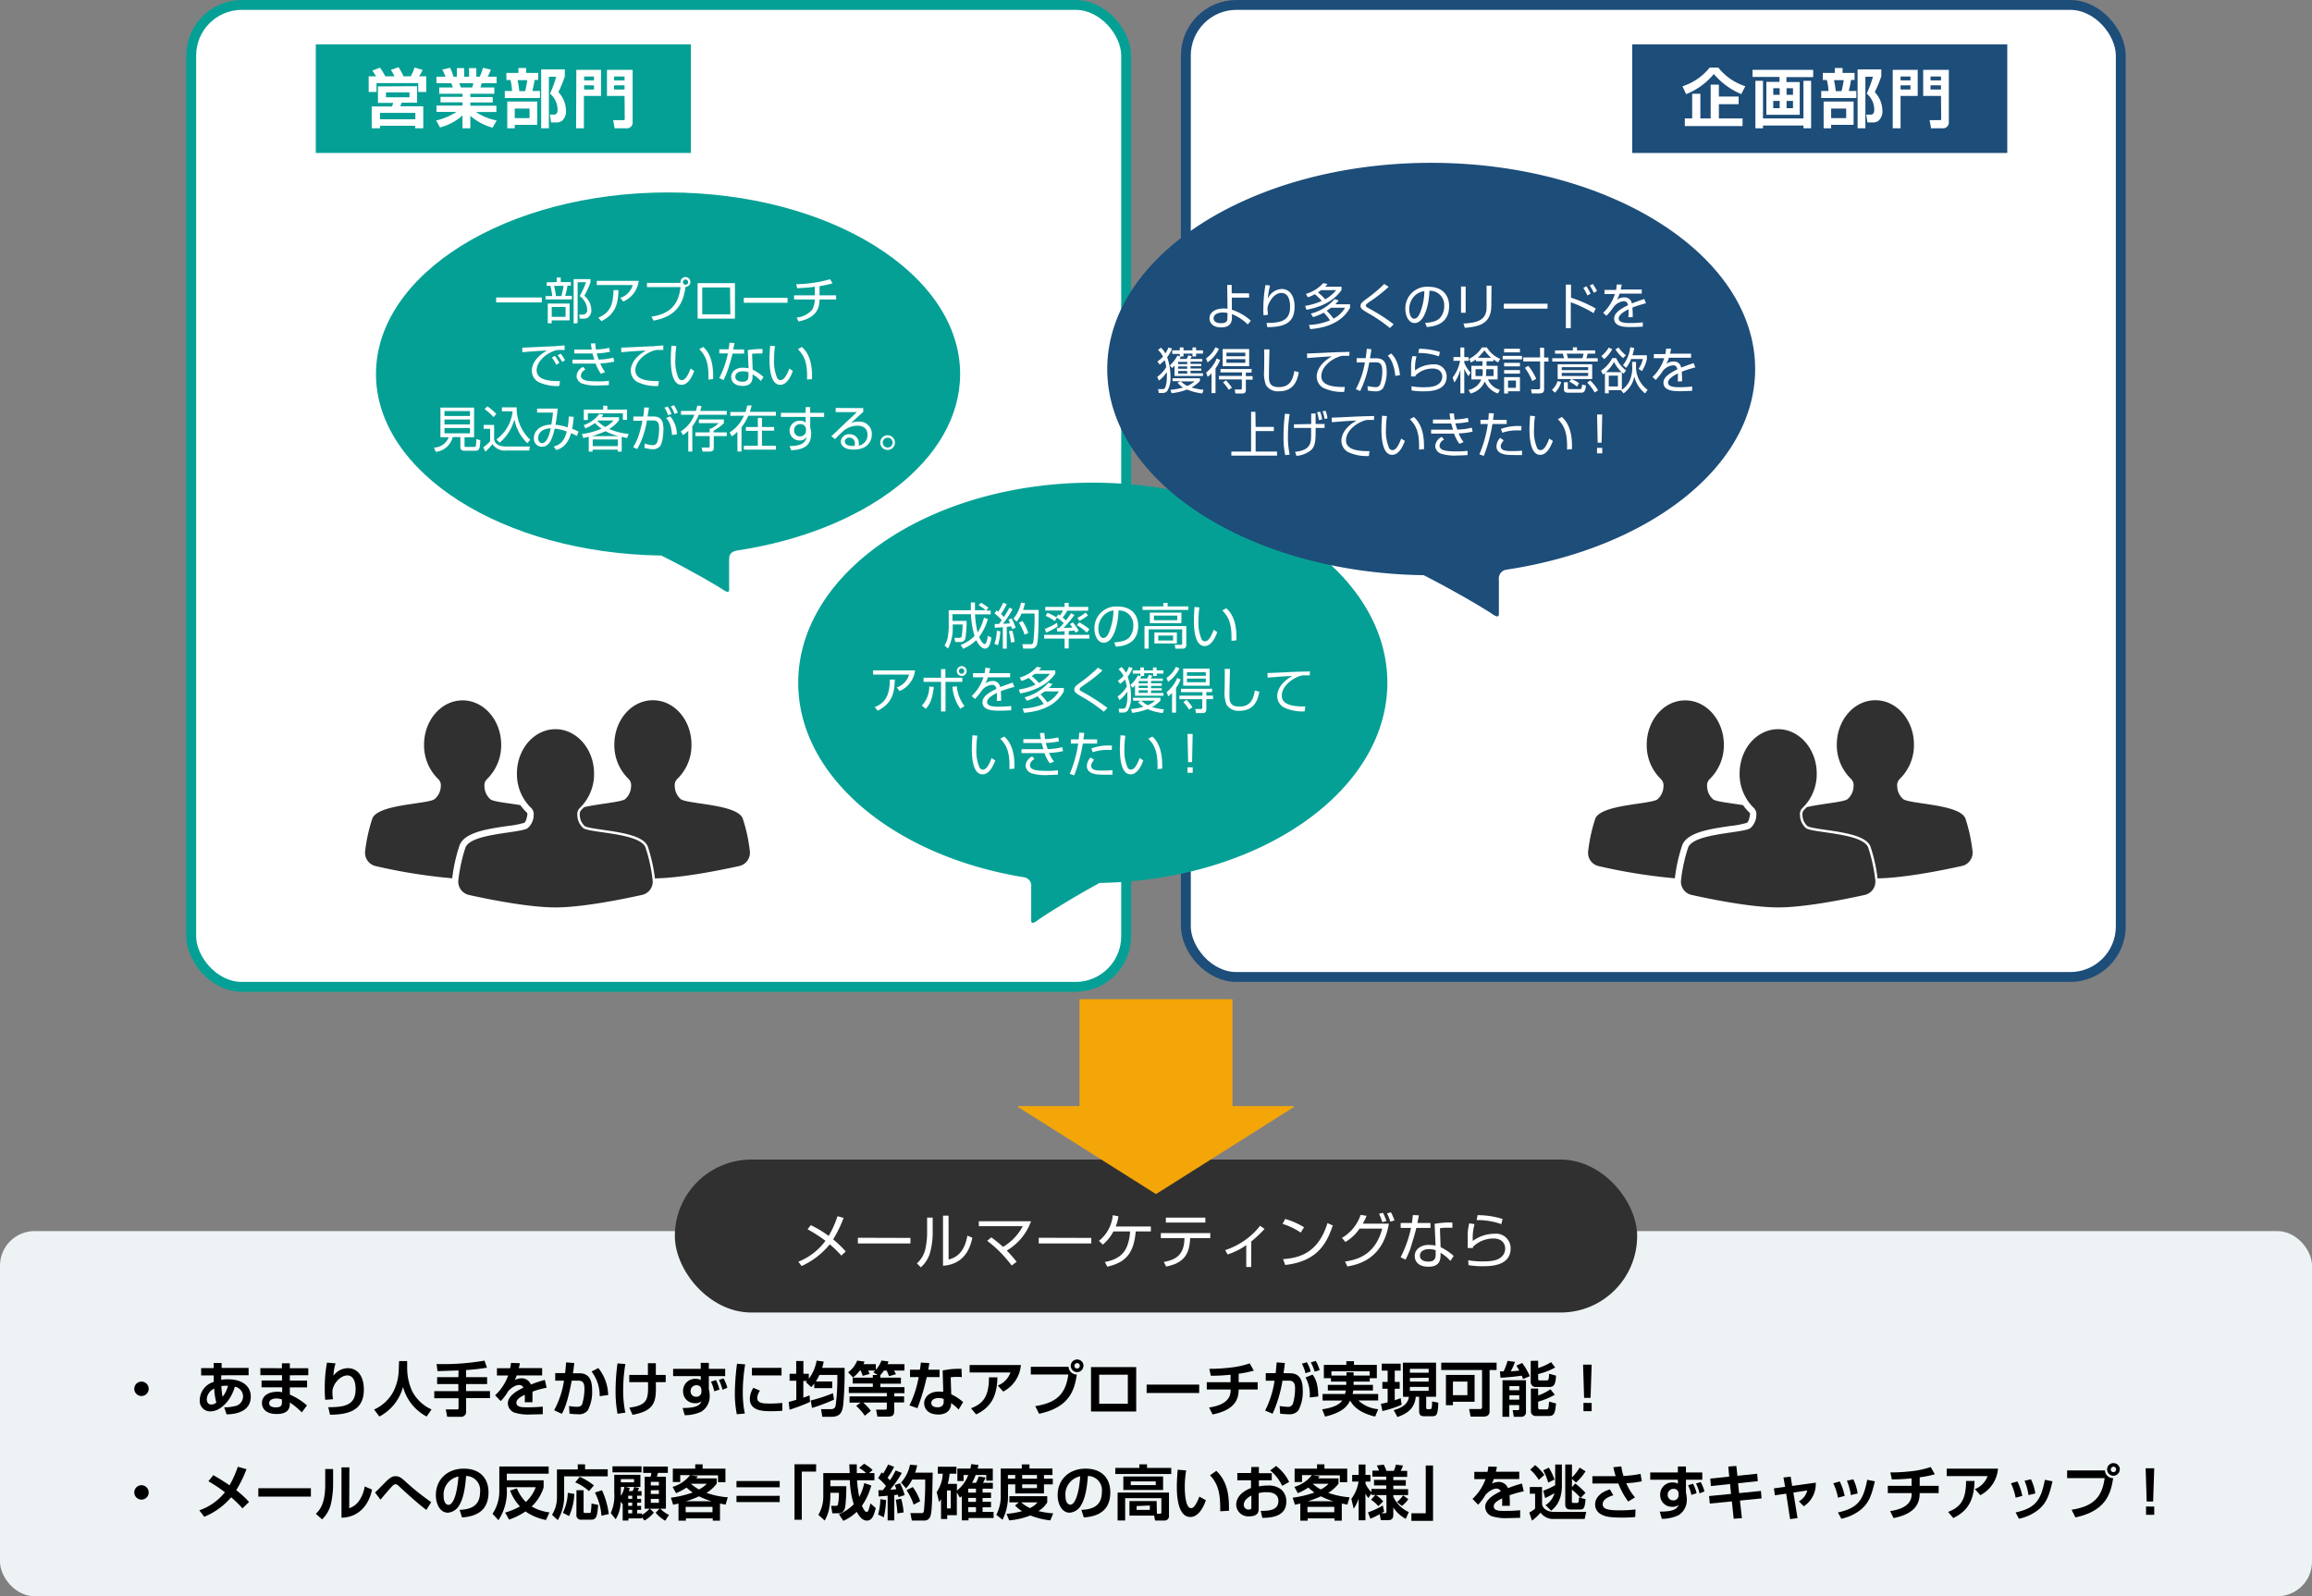 <svg xmlns="http://www.w3.org/2000/svg" viewBox="0 0 468.5 323.5"><rect x="0" y="0" width="468.5" height="323.5" fill="#808080" stroke="none"/><defs><style>.cls-1{fill:#edf3f4;}.cls-2{fill:#303030;}.cls-3,.cls-6,.cls-7{fill:#fff;}.cls-3{stroke:#05a095;}.cls-3,.cls-4,.cls-7,.cls-9{stroke-miterlimit:10;}.cls-3,.cls-7{stroke-width:2px;}.cls-4,.cls-9{fill:none;}.cls-4{stroke:#fff;}.cls-5{fill:#05a095;}.cls-7{stroke:#1d4d79;}.cls-8{fill:#1d4d79;}.cls-9{stroke:#f4a608;stroke-width:31px;}.cls-10{fill:#f4a608;}</style></defs><g id="レイヤー_2" data-name="レイヤー 2"><g id="レイヤー_1-2" data-name="レイヤー 1"><rect class="cls-1" y="249.5" width="468.5" height="74" rx="7"/><path d="M30.13,281.46A1.46,1.46,0,1,1,28.67,280,1.46,1.46,0,0,1,30.13,281.46Z"/><path d="M43.3,276.23l1.61,0,0,1h5.47v1.49H44.83c0,.32,0,.83,0,.91a7.62,7.62,0,0,1,1.32-.1c3,0,4.67,1.42,4.67,3.52,0,2.93-2.87,3.58-4.91,3.59l-.48-1.43a7.6,7.6,0,0,0,2.09-.23,2,2,0,0,0,1.73-2,2,2,0,0,0-1.66-1.94c-.92,3.16-3.15,5-4.93,5a2.11,2.11,0,0,1-2.18-2.3,3.91,3.91,0,0,1,2.83-3.68c0-.24,0-.65,0-.92s0-.29,0-.39H40.76v-1.49h2.53Zm.11,5.2a2.45,2.45,0,0,0-1.5,2.13c0,.18,0,1.09.93,1.09a1.75,1.75,0,0,0,1-.39A12.44,12.44,0,0,1,43.41,281.43Zm2.79-.59h-.44a4.5,4.5,0,0,0-.9.08,15.1,15.1,0,0,0,.24,2.16A5.77,5.77,0,0,0,46.2,280.84Z"/><path d="M57.13,277.29v-1h1.6v1h3.74v1.43H58.73v1.07h3.5v1.39h-3.5v1.45a13.32,13.32,0,0,1,3.48,2.2l-1.05,1.4a16.61,16.61,0,0,0-2.43-2v.23c0,.54,0,2.11-2.65,2.11-2.33,0-3-1.23-3-2.22,0-1.58,1.51-2.29,3.1-2.29a3.45,3.45,0,0,1,1,.1v-1H53v-1.39h4.15v-1.07H52.76v-1.43Zm0,6.33a3.31,3.31,0,0,0-1.09-.2c-.61,0-1.49.2-1.49.95s.83.85,1.38.85c1.11,0,1.2-.52,1.2-1Z"/><path d="M68,276.31a9.07,9.07,0,0,0-.42,2.49,3.66,3.66,0,0,1,2.92-1.52c1.82,0,3.23,1.43,3.23,4.36,0,3.95-2.73,5.07-6.86,5.07l-.35-1.52c3.29,0,5.54-.4,5.54-3.63,0-.46,0-2.81-1.7-2.81-1.41,0-3,1.79-3,3.32a8.69,8.69,0,0,0,.12,1.5l-1.58.12a20.44,20.44,0,0,1-.09-2.06,27.47,27.47,0,0,1,.45-5.48Z"/><path d="M80.87,275.84h1.64v1.45a11.4,11.4,0,0,0,1,4.63,8.18,8.18,0,0,0,3.94,3.72l-1,1.44a9.6,9.6,0,0,1-4.78-6,9.59,9.59,0,0,1-4.79,6l-1.07-1.42a8.25,8.25,0,0,0,4-3.83,10.48,10.48,0,0,0,1-4.5Z"/><path d="M92.92,277.75c-.61,0-3.59.12-4.26.13l-.2-1.44a49.16,49.16,0,0,0,9.72-.69l.5,1.43a41.17,41.17,0,0,1-4.23.48v1.44h4.26v1.4H94.45v1.42h4.84v1.43H94.45V286a1,1,0,0,1-1,1.14H90.62l-.29-1.5h2.23c.14,0,.36,0,.36-.27v-2H88v-1.43h4.88V280.5h-4.3v-1.4h4.3Z"/><path d="M105.33,276.27c0,.31-.09.5-.2,1h4.73v1.48H104.7a5.65,5.65,0,0,1-.39.93,3.4,3.4,0,0,1,1.38-.35,2,2,0,0,1,1.89,1.27,21.22,21.22,0,0,1,2.83-.94l.36,1.58a17.69,17.69,0,0,0-2.87.8c0,.4,0,.82,0,1.22s0,.53,0,.92h-1.57a10.85,10.85,0,0,0,0-1.51c-.63.32-1.69.84-1.69,1.6,0,.94,1.15.94,2.35.94,1,0,2-.05,3-.14v1.54c-.42,0-1.52.05-2.4.05a9.41,9.41,0,0,1-3.36-.38,2.06,2.06,0,0,1-1.32-1.87c0-1.65,2.21-2.71,3.15-3.19a.91.91,0,0,0-.87-.53c-.15,0-1,0-2.17,1.2a10.72,10.72,0,0,1-1.55,2.06l-1.14-1.18a10,10,0,0,0,2.64-4h-2.27v-1.48h2.68c.09-.44.13-.74.17-1.08Z"/><path d="M116.37,276.23c-.09.78-.15,1.38-.27,2.08h1.29c2.32,0,2.6,1.91,2.6,3.53a7.94,7.94,0,0,1-.89,4,2.24,2.24,0,0,1-1.92.78,16.79,16.79,0,0,1-1.77-.12l-.1-1.55a11.29,11.29,0,0,0,1.56.16c.54,0,.91-.13,1.1-.55a10.8,10.8,0,0,0,.46-3.17c0-1.49-.66-1.59-1.4-1.58h-1.18c-.85,4.62-1.65,6.13-2,6.72l-1.56-.72a18.5,18.5,0,0,0,2-6l-1.78,0v-1.53h2c.12-1,.18-1.66.2-2.17Zm5.15,6.73a8.05,8.05,0,0,0-1.65-5l1.37-.71a9,9,0,0,1,2,5.47Z"/><path d="M126.72,276.44a33.6,33.6,0,0,0-.44,5.26,21.93,21.93,0,0,0,.44,4.6l-1.59.21a25,25,0,0,1-.39-4.69,40.89,40.89,0,0,1,.39-5.51Zm4.57,2.21c0-.38,0-2,0-2.37h1.61c0,.83,0,1.44,0,2.37h2v1.46h-2c.07,3.6.11,5.78-4.73,6.62l-.64-1.45c3.8-.49,3.85-1.78,3.78-5.16h-3.8v-1.47Z"/><path d="M142,276.2h1.64v1.21h3.31v1.48h-3.31v2.63a5.35,5.35,0,0,1,.17,1.28,3.66,3.66,0,0,1-1.69,3.29,7.82,7.82,0,0,1-3.37.72l-.42-1.46c3.1,0,3.52-.68,3.81-1.37a1.83,1.83,0,0,1-1.36.39,2.33,2.33,0,0,1-2.36-2.32,2.44,2.44,0,0,1,2.58-2.61,2,2,0,0,1,1,.24v-.79H136.4v-1.48H142Zm.13,5.54a.92.92,0,0,0-1-1,1.16,1.16,0,0,0-1.19,1.2,1.08,1.08,0,0,0,1.14,1.13,1,1,0,0,0,1.06-1Zm2.6.22a7.86,7.86,0,0,0-.66-1.94l1-.33a7.25,7.25,0,0,1,.72,1.94Zm1.67-.3a9,9,0,0,0-.73-2l.94-.31a7.65,7.65,0,0,1,.78,1.9Z"/><path d="M151,276.51a34,34,0,0,0-.48,5.6,21.31,21.31,0,0,0,.41,4.36l-1.62.15a21,21,0,0,1-.4-4.24,47.87,47.87,0,0,1,.44-6Zm3,5.33a2.71,2.71,0,0,0-.55,1.51c0,.75.67,1.09,2.08,1.09a23.3,23.3,0,0,0,3-.12v1.59c-.63.06-1.53.09-2.19.09-1.6,0-4.39,0-4.39-2.51a4.08,4.08,0,0,1,.72-2.23Zm4.37-4.62v1.53h-6v-1.53Z"/><path d="M165,280.39c-.24.32-.37.47-.6.73l-1.09-1a1.65,1.65,0,0,0,.23-.25h-.75v3.39c.43-.15.75-.28,1.26-.47l.09,1.34A40.29,40.29,0,0,1,160,285.7l-.19-1.57c.51-.14.86-.23,1.55-.44v-3.86H160v-1.41h1.34v-2.59h1.46v2.59h1.1v1a8.34,8.34,0,0,0,1.57-3.67l1.45.19a12.08,12.08,0,0,1-.32,1.27h4.55a70.55,70.55,0,0,1-.29,7.57c-.15,1-.34,2.35-2.31,2.35h-1.92l-.25-1.54h1.79c.77,0,1.07-.15,1.19-.89a44.9,44.9,0,0,0,.32-6.05h-3.63a12.5,12.5,0,0,1-.72,1.32h3.31v1.36H165Zm4,3.27a36.55,36.55,0,0,1-4.46,1.68l-.26-1.51a32.48,32.48,0,0,0,4.52-1.48Z"/><path d="M177.84,278.67l-.87-.55a4.72,4.72,0,0,0,.38-.36H175.9a5.47,5.47,0,0,1,.33.69l-1.42.39c-.09-.31-.27-.79-.39-1.08h-.18a7,7,0,0,1-1.38,1.4l-1-1.05a5.23,5.23,0,0,0,1.83-2.36l1.49.18a4,4,0,0,1-.2.53h2.5v1.15a6.15,6.15,0,0,0,1.14-1.87l1.42.17c-.06.21-.11.34-.19.55h3.43v1.3h-2.13a8,8,0,0,1,.41.75l-1.41.39c-.15-.4-.3-.75-.48-1.14h-.54a8.71,8.71,0,0,1-.73.92v.52h4.16v1.23h-4.16v.69h4.88v1.23h-2.07V283h2v1.22h-2v1.33c0,.89,0,1.54-1.15,1.54h-2.26l-.28-1.41h1.76c.39,0,.42-.05.42-.43v-1h-4.79a10.89,10.89,0,0,1,1.56,1.67l-1.23,1a10.52,10.52,0,0,0-1.75-2l.91-.66h-2.25V283h7.55v-.69H172v-1.23h4.87v-.69h-4.08V279.2h4.08v-.53Z"/><path d="M188.32,276.25c-.09.56-.13.92-.22,1.34h2.29v1.5h-2.6a43.19,43.19,0,0,1-1.88,6.3l-1.62-.56a21.33,21.33,0,0,0,1.87-5.74h-1.75v-1.5h2c.08-.49.13-.92.2-1.45Zm6.58,2.85a7.61,7.61,0,0,0-1-.05,6.46,6.46,0,0,0-1.25.09l.11,3.43a10.44,10.44,0,0,1,2.41,1.58l-.91,1.52a9.85,9.85,0,0,0-1.53-1.32v.22c0,.68-.46,2.1-2.6,2.1s-2.86-1.26-2.86-2.28.82-2.37,3-2.37a8.53,8.53,0,0,1,.87.05l-.12-4.32a15.49,15.49,0,0,1,3.82-.34Zm-3.67,4.43a2.54,2.54,0,0,0-1-.2c-.7,0-1.51.27-1.51,1s.76.88,1.27.88,1.23-.2,1.23-1.05Z"/><path d="M206.87,276.64a6.64,6.64,0,0,1-3.58,5.38l-1.1-1.23a4.45,4.45,0,0,0,2.57-2.64h-8.28v-1.51Zm-10.1,8.77c2.27-.89,3.64-2.17,3.63-6.27l1.72,0c-.1,3.41-1,5.95-4.32,7.51Z"/><path d="M216.54,277a1.66,1.66,0,0,0,1.67,1.57c-.47,2.95-1.33,6.63-7.65,7.95l-.78-1.55c4.23-.65,6.17-2.38,6.7-6.41h-7.6V277Zm3-.2a1.28,1.28,0,1,1-1.28-1.28A1.28,1.28,0,0,1,219.56,276.83Zm-1.83,0a.55.55,0,1,0,1.1,0,.54.54,0,0,0-.55-.55A.55.55,0,0,0,217.73,276.83Z"/><path d="M230.24,277.06v9h-9.16v-9Zm-1.7,1.54h-5.8v5.89h5.8Z"/><path d="M243,280.61v1.7H232.35v-1.7Z"/><path d="M251,280.13h3.85v1.47H251c0,1.76-.56,4.12-5.29,5.06l-.7-1.41c1.88-.28,4.17-1,4.35-3.16a4.81,4.81,0,0,0,0-.49h-4.82v-1.47h4.82v-1.52a37.94,37.94,0,0,1-4,.21l-.31-1.41a37,37,0,0,0,4.3-.25,18.24,18.24,0,0,0,3.89-.85l.83,1.47a21,21,0,0,1-3.06.62Z"/><path d="M261.39,278.31c2.32,0,2.6,1.91,2.6,3.53a7.94,7.94,0,0,1-.89,4,2.27,2.27,0,0,1-1.92.78,14.57,14.57,0,0,1-1.77-.12l-.1-1.55a12.27,12.27,0,0,0,1.56.16,1.06,1.06,0,0,0,1.1-.55,10.8,10.8,0,0,0,.46-3.17c0-1.49-.67-1.59-1.42-1.58h-1.13a26.37,26.37,0,0,1-2,6.7l-1.52-.64a19.31,19.31,0,0,0,1.91-6.05l-1.78,0v-1.53h2c.12-1,.16-1.54.21-2.18l1.66.12c0,.32-.22,1.76-.26,2.06Zm3.15,0a8.38,8.38,0,0,0-.72-1.94l1-.29a7.07,7.07,0,0,1,.77,1.87Zm.86,4.91a7.32,7.32,0,0,0-.85-4.06l1.44-.58c.63.91,1.07,1.8,1.15,4.43Zm1-5.23a9.35,9.35,0,0,0-.78-1.88l1-.3a7.17,7.17,0,0,1,.79,1.87Z"/><path d="M274.29,280v.66h3.92v1.14h-4c0,.14,0,.3-.13.71h5.19v1.32h-4a6.64,6.64,0,0,0,4,1.76l-.61,1.5c-1.1-.27-3.91-1-5.07-3.26h0c-.46.95-1.33,2.39-5.07,3.26l-.6-1.47c1.76-.28,3.29-.7,4.08-1.79h-4v-1.32h4.58c0-.18.08-.35.14-.71h-3.65v-1.14h3.73V280h-3.1v-.69h-1.44v-2.7h4.56v-.75h1.55v.75H279v2.7h-1.44V280Zm3.25-1.22v-.86H269.8v.86h3.05v-.67h1.44v.67Z"/><path d="M279.82,284.5a11.23,11.23,0,0,0,1.37-.3v-2.75h-1.07v-1.39h1.07v-2.28H280v-1.41h3.83v1.41h-1.2v2.28h1v1.39h-1v2.33c.71-.23.95-.34,1.2-.43l.2,1.35a22.77,22.77,0,0,1-3.9,1.27Zm4.45-8.34H291v6.92h-2v2.11c0,.3,0,.4.38.4h.38c.27,0,.43,0,.44-1.57l1.26.25c-.11,2.52-.31,2.75-1.33,2.75h-1.4c-.75,0-1.16-.09-1.16-1.14v-2.8h-.68c-.23,2.27-1.57,3.35-3.72,4.1l-.75-1.4c1.33-.35,2.9-1.08,3.08-2.7h-1.19Zm1.43,1.26v.78h3.8v-.78Zm0,1.84V280h3.8v-.78Zm0,1.82v.79h3.8v-.79Z"/><path d="M300.32,277.65h-8.27v-1.48h11.22v1.48h-1.42V286c0,.78-.46,1.1-1.24,1.1H298l-.3-1.54H300c.25,0,.32-.19.32-.38Zm-1.51,1v5.44h-4.39v.69H293v-6.13ZM294.42,280v2.75h2.93V280Z"/><path d="M308.63,279.48c-.07-.19-.12-.34-.27-.68-1.38.19-2.91.36-4.3.42l-.12-1.29h.76a13.38,13.38,0,0,0,.79-2.13L307,276a13.21,13.21,0,0,1-.87,1.93l1.74-.16c-.25-.46-.42-.7-.59-1l1.17-.54A12.64,12.64,0,0,1,310,278.9Zm-4.16.25h4.75v6.4a.91.91,0,0,1-.88,1h-1.58l-.24-1.35h1.09a.22.22,0,0,0,.23-.23v-.79h-2v2.37h-1.39Zm1.39,1.18v.84h2v-.84Zm0,1.86v.89h2v-.89Zm5.83-7v1.49a12.6,12.6,0,0,0,2.63-1.2l.81,1.09a13.64,13.64,0,0,1-3.44,1.32v1c0,.26.16.29.31.29h1.4c.29,0,.48,0,.51-1.35l1.4.38c-.06,1.61-.36,2.3-1.31,2.3h-2.69a1,1,0,0,1-1.13-1V275.8Zm-1.48,5.64h1.48v1.4a10.06,10.06,0,0,0,2.49-1.26l.88,1.12a15.14,15.14,0,0,1-3.37,1.39v1.21c0,.17.06.36.33.36h1.36c.36,0,.42-.1.52-1.57l1.41.37c-.17,1.91-.35,2.54-1.47,2.54h-2.62a.94.94,0,0,1-1-1Z"/><path d="M322.53,276.57l-.22,6.73H321l-.21-6.73Zm0,7.76V286h-1.66v-1.69Z"/><path d="M30.13,302.46A1.46,1.46,0,1,1,28.67,301,1.46,1.46,0,0,1,30.13,302.46Z"/><path d="M49.13,305.69a22.42,22.42,0,0,0-2.29-2.24,14.37,14.37,0,0,1-5.45,3.95l-1-1.31a11.49,11.49,0,0,0,5.19-3.66,28.73,28.73,0,0,0-3.35-2.23l1-1.24c.93.54,2.09,1.23,3.28,2.06a21.35,21.35,0,0,0,1.68-3.76l1.76.49A23.92,23.92,0,0,1,47.87,302a21.73,21.73,0,0,1,2.6,2.39Z"/><path d="M63,301.61v1.7H52.35v-1.7Z"/><path d="M67.5,300.66a18.14,18.14,0,0,1-.38,3.83,6.31,6.31,0,0,1-1.86,3.43L64,306.79c.65-.63,1.9-1.83,1.9-5.89v-3.18H67.5Zm3.27,5a3.94,3.94,0,0,0,2.13-1.72,6.94,6.94,0,0,0,1-2.69l1.49.63c-.67,3.33-2.87,5.65-6.19,5.7v-10.2h1.6Z"/><path d="M86.4,306c-1.42-1-4.19-3.53-5.46-4.71-.39-.38-.57-.49-.8-.49s-.48.19-.73.46c-.09.09-2,2.26-2.3,2.68L76,302.48c.38-.34,1.34-1.33,2-2,1.23-1.29,1.79-1.31,2.18-1.31.78,0,1.32.47,2.07,1.17a50.13,50.13,0,0,0,5.13,4.09Z"/><path d="M93.13,306c2.15-.1,4.15-.71,4.15-3.65a2.87,2.87,0,0,0-2.83-3.22c-.12,1.44-.34,4.16-1.34,5.84a2.92,2.92,0,0,1-2.35,1.6c-1.62,0-2.44-1.81-2.44-3.55,0-3.14,2.28-5.38,5.67-5.38,3.1,0,5,1.79,5,4.8,0,3.55-2.23,4.88-5.37,5.09ZM89.9,303.2c0,1.51.67,1.78,1,1.78.88,0,1.72-2,2-5.74A3.73,3.73,0,0,0,89.9,303.2Z"/><path d="M104.74,301.64a8.45,8.45,0,0,0,1.82,2.76,7.79,7.79,0,0,0,2-3H102.7v.42a10.4,10.4,0,0,1-1.7,6.27l-1.19-1.3a8.31,8.31,0,0,0,1.37-4.81v-4.77h10v1.46H102.7V300h7.46v1.44a9,9,0,0,1-2.42,3.87,9.46,9.46,0,0,0,3.61,1.2l-.72,1.54a10.84,10.84,0,0,1-4.15-1.74,13.28,13.28,0,0,1-3.32,1.66l-.8-1.43a13,13,0,0,0,3-1.24,9.71,9.71,0,0,1-2-3.22Z"/><path d="M117.07,296.77h1.49v1h4.59v1.43h-8.83v3.88a9.54,9.54,0,0,1-1.29,5L111.86,307a6.63,6.63,0,0,0,1-3.69V297.8h4.23Zm-.69,6a11.86,11.86,0,0,1-1.06,4.48l-1.26-.65a10.32,10.32,0,0,0,1-4.06Zm1.1-3.48a13.43,13.43,0,0,1,2.87,1.75l-1,1.16a9.33,9.33,0,0,0-2.79-1.77Zm-.66,2.73h1.44v4.32c0,.22.11.29.34.29h.81c.12,0,.26,0,.3-.17a11.65,11.65,0,0,0,.15-1.75l1.35.28c-.17,2.06-.26,3-1.41,3h-2a.89.89,0,0,1-1-.91Zm5.17,0a17.21,17.21,0,0,1,1.38,4.82l-1.49.35a12.14,12.14,0,0,0-1.33-4.7Z"/><path d="M126.18,304.66a1.34,1.34,0,0,1-.1.17l-.32-.54a6.73,6.73,0,0,1-1,3.61l-1-1.27a8.29,8.29,0,0,0,.71-4.11v-3.63h5.3v2.46H126.7l.88.19c0,.24-.09.41-.16.65h.78a5.18,5.18,0,0,0,.3-.82l1,.18a4.74,4.74,0,0,1-.29.64H130v.93h-.89v.64h.8v.78h-.8v.65h.8V306h-.8v.73h1V307a6.51,6.51,0,0,0,1.52-1.24h-1v-6.48h1.2a2.84,2.84,0,0,0,.15-.78h-1.65v-1.28h5v1.28h-2c-.06.25-.15.56-.22.78h1.83v6.48h-1.13a6.1,6.1,0,0,0,1.75,1.26l-.76,1.18a7.14,7.14,0,0,1-1.94-1.63l.8-.81H131.7l.8.78a6.45,6.45,0,0,1-1.91,1.62l-.52-.68v.24h-2.73v.44h-1.16Zm-2.07-7.49H130v1.22h-5.89Zm1.7,2.6v.65h2.67v-.65Zm0,1.58v1.81a4.88,4.88,0,0,0,.72-1.81Zm1.49,1.77v.64h.81v-.64Zm0,1.42v.65h.81v-.65Zm0,1.43v.73h.81V306Zm4.58-5.65v.73h1.63v-.73Zm0,1.71v.75h1.63V302Zm0,1.74v.79h1.63v-.79Z"/><path d="M136.29,301.34a7,7,0,0,0,3.55-2.39h-2v1.4h-1.5v-2.71h4.54v-.87h1.5v.87H147v2.75h-1.5V299H140l1.41.2-.31.42h4.13v1.07a7.51,7.51,0,0,1-2.07,1.86,16.81,16.81,0,0,0,4.32.9l-.45,1.49-1.13-.23v3.47h-1.47v-.46h-5.44v.46h-1.5v-3.46l-1.08.24-.47-1.43a21.85,21.85,0,0,0,4.42-1.05,14.73,14.73,0,0,1-1.25-1,11.07,11.07,0,0,1-2.12,1.13Zm2.65,4.05v1.08h5.44v-1.08Zm5.26-1.14a14.34,14.34,0,0,1-2.54-1,20.32,20.32,0,0,1-2.66,1ZM140,300.7a8.85,8.85,0,0,0,1.62,1.15,4.78,4.78,0,0,0,1.59-1.15Z"/><path d="M158,300.15v1.27h-8.76v-1.27Zm0,3v1.27h-8.76v-1.27Z"/><path d="M165.37,298.24h-2.9V308H161V296.75h4.39Z"/><path d="M170,306.87a9.07,9.07,0,0,0,3-2,18.14,18.14,0,0,1-.79-4.89h-3.94v1.22h3.23a37.76,37.76,0,0,1-.18,3.83c-.07.74-.3,1.66-1.47,1.66h-1.19l-.25-1.51h1a.38.38,0,0,0,.39-.28,11.54,11.54,0,0,0,.2-2.36h-1.74v.89a14.69,14.69,0,0,1-.27,2.44,7.35,7.35,0,0,1-.88,2.29L165.83,307a7.2,7.2,0,0,0,1-3.66v-4.8h5.35c0-.25-.07-1.48-.08-1.77h1.52c0,.4,0,.67,0,1.77h1.89a6.54,6.54,0,0,0-1.42-1.05l1-.84a8.51,8.51,0,0,1,1.74,1.26l-.71.63h1.07V300h-3.52a25.42,25.42,0,0,0,.45,3.38,10.3,10.3,0,0,0,1-2.81l1.44.48a13.23,13.23,0,0,1-1.9,4.12c.21.44.58,1.24.91,1.24s.37-.26.45-.44.3-1,.37-1.29l1.07.95c-.36,1.47-.72,2.54-1.8,2.54s-1.76-1.25-2.05-1.78a9.07,9.07,0,0,1-2.72,1.83Z"/><path d="M179.55,304a17,17,0,0,1-.46,3.5l-1.15-.56a12.63,12.63,0,0,0,.45-3.11ZM178,302h.9c.22-.28.46-.6.63-.84a9.26,9.26,0,0,0-1.59-1.6l.71-1.16.31.23a15,15,0,0,0,1-1.82l1.22.46a13.78,13.78,0,0,1-1.32,2.21,6.35,6.35,0,0,1,.47.53,16.64,16.64,0,0,0,1.16-2l1.26.5a21.55,21.55,0,0,1-2.36,3.37c.36,0,.9,0,1.24-.08a6.38,6.38,0,0,0-.33-.83l1.08-.37a11.47,11.47,0,0,1,.94,2.4l-1.25.41c-.06-.24-.08-.35-.12-.49l-.73.09v5.12h-1.35v-5c-.84.08-1.37.12-1.83.15Zm4.62,1.74a14.47,14.47,0,0,1,.49,2.77l-1.26.2a21.78,21.78,0,0,0-.33-2.77Zm3.24-6.78a11,11,0,0,1-.42,1.49H189c-.1,5.48-.13,8-.48,8.86a1.23,1.23,0,0,1-1.12.85h-2.63l-.29-1.51h2.13c.34,0,.51,0,.6-.38a58.67,58.67,0,0,0,.27-6.42h-2.64a7.16,7.16,0,0,1-1.25,1.79l-1-1.19a7.5,7.5,0,0,0,1.81-3.61Zm-.89,4.41a10.45,10.45,0,0,1,1.49,2.87l-1.32.7A12.82,12.82,0,0,0,183.7,302Z"/><path d="M193.89,302.46v4.62h-1.95v.77h-1.25v-4a4.81,4.81,0,0,1-.41.54l-.47-2a7.19,7.19,0,0,0,1.23-3.73h-1v-1.41h3.77v1.41h-1.38a12.44,12.44,0,0,1-.38,2.07h1.86v1.35a7.08,7.08,0,0,0,2.29-3.15h-.94v1.22H194v-2.52h2.63c.08-.37.13-.57.19-.91l1.46.18c-.05.24-.07.32-.17.73h3.07v2.45h-1.33v-1.15h-2.14a11.63,11.63,0,0,1-.74,1.59h.81a9.88,9.88,0,0,0,.56-1.3l1.37.22a6.09,6.09,0,0,1-.52,1.08h2v1.18h-2.08v.79h1.71v1.1h-1.71v.77h1.71v1.11h-1.71v.94h2.23v1.24h-5.08v.47h-1.36v-4.91l-.38.32Zm-2-.4v3.64h.77v-3.64Zm4.32-.36v.8h1.56v-.8Zm0,1.88v.79h1.56v-.79Zm0,1.87v1h1.56v-1Z"/><path d="M202.79,297.61h4.27v-.83h1.55v.83h4.66v1.32h-1.72v.75h1.79v1.15h-1.79v1.83h-5.82v-1.83h-1.47V303a10.56,10.56,0,0,1-1.11,5L201.89,307a8.15,8.15,0,0,0,.9-4Zm3.65,6.87h-1.9v-1.26h7.67v1.26a5,5,0,0,1-1.79,1.75,16.68,16.68,0,0,0,3,.47l-.58,1.43a15.28,15.28,0,0,1-4.05-1,15.3,15.3,0,0,1-4.29,1l-.54-1.33a16.44,16.44,0,0,0,3.15-.54,6.32,6.32,0,0,1-1.42-1.15Zm-2.2-5.55v.75h1.48v-.75Zm2.7,5.55a7.44,7.44,0,0,0,1.75,1.15,3.85,3.85,0,0,0,1.54-1.15Zm.19-5.55v.75h3v-.75Zm0,1.9v.76h3v-.76Z"/><path d="M219.13,306c2.15-.1,4.15-.71,4.15-3.65a2.87,2.87,0,0,0-2.83-3.22c-.12,1.44-.34,4.16-1.34,5.84a2.92,2.92,0,0,1-2.35,1.6c-1.62,0-2.44-1.81-2.44-3.55,0-3.14,2.28-5.38,5.67-5.38,3.1,0,5,1.79,5,4.8,0,3.55-2.23,4.88-5.37,5.09Zm-3.23-2.84c0,1.51.67,1.78,1,1.78.88,0,1.72-2,2-5.74A3.73,3.73,0,0,0,215.9,303.2Z"/><path d="M230.87,296.77h1.56v.72h4.91v1.24H226v-1.24h4.88Zm3.56,10h.64c.17,0,.27-.05.27-.29v-2.86H228v4.53h-1.53v-5.66h10.41v4.67a.89.89,0,0,1-.82,1h-2l-.19-1h-5v-2.95h5.51Zm1.26-7.54v2.73h-8.06v-2.73Zm-6.55,1v.75h5.06v-.75Zm1.18,5V306H233v-.89Z"/><path d="M240.36,298a20.94,20.94,0,0,0-.28,3.27c0,1.29.14,4.37,1.27,4.37.39,0,.65-.29.88-.67a7.81,7.81,0,0,0,.8-1.66l1.33.73c-.31.86-1.26,3.4-3.16,3.4-2.62,0-2.73-4.67-2.73-6.1s.13-2.86.18-3.48Zm6.91,8.28c0-2.88-.11-5.24-2.08-7.29l1.28-.9c2.52,2.37,2.58,5.62,2.57,8.09Z"/><path d="M253.58,297.3h1.52v1.27h2.61V300H255.1v1.24a8.69,8.69,0,0,1,1.73-.17,4.06,4.06,0,0,1,2.83.83,3.17,3.17,0,0,1,1,2.43c0,2.68-2.42,3.31-4.87,3.28l-.32-1.41c1.4,0,3.58,0,3.58-2,0-1.78-1.9-1.78-2.41-1.78a6.35,6.35,0,0,0-1.58.18v3.15c0,.45,0,1.56-1.91,1.56a2.44,2.44,0,0,1-2.65-2.33c0-.62.18-2.31,3-3.41V300h-2.77v-1.47h2.77Zm0,5.8c-.44.23-1.54.83-1.54,1.89a.94.94,0,0,0,1,.94c.53,0,.53-.22.53-.45Zm5-6a8.78,8.78,0,0,1,2.65,3.24l-1.41.79a9,9,0,0,0-2.43-3.13Z"/><path d="M262.29,301.34a7,7,0,0,0,3.55-2.39h-2v1.4h-1.5v-2.71h4.54v-.87h1.5v.87H273v2.75h-1.5V299H266l1.41.2-.31.42h4.13v1.07a7.51,7.51,0,0,1-2.07,1.86,16.81,16.81,0,0,0,4.32.9l-.45,1.49-1.13-.23v3.47h-1.47v-.46h-5.44v.46h-1.5v-3.46l-1.08.24-.47-1.43a21.85,21.85,0,0,0,4.42-1.05,14.73,14.73,0,0,1-1.25-1,11.07,11.07,0,0,1-2.12,1.13Zm2.65,4.05v1.08h5.44v-1.08Zm5.26-1.14a14.34,14.34,0,0,1-2.54-1,20.32,20.32,0,0,1-2.66,1ZM266,300.7a8.85,8.85,0,0,0,1.62,1.15,4.78,4.78,0,0,0,1.59-1.15Z"/><path d="M277.9,302.66l-.61.93a4.4,4.4,0,0,1-.6-.89v5.41h-1.38v-4.4a7.85,7.85,0,0,1-1,2.05l-.48-2a7.55,7.55,0,0,0,1.46-3.5H274v-1.34h1.32v-2.12h1.38v2.12h1v1.34h-1v.42a5.73,5.73,0,0,0,1.21,1.73v-.66h3v-.71h-2.48v-1.13h2.48v-.65h-2.81v-1.22h1.34A8.44,8.44,0,0,0,279,297l1.4-.17a7.24,7.24,0,0,1,.54,1.26h1.5a6.2,6.2,0,0,0,.42-1.26l1.44.18a6.62,6.62,0,0,1-.46,1.08h1.31v1.22h-2.81v.65h2.53v1.13h-2.53v.71h3V303h-3v.33a6.23,6.23,0,0,0,3.14,3.11l-.62,1.38a6.89,6.89,0,0,1-2.52-2.32V307c0,.59-.23,1.08-1,1.08h-1.54l-.22-1.21a15.46,15.46,0,0,1-1.89.92l-.48-1.29a16.13,16.13,0,0,0,3-1.39l.27,1.22c-.16.11-.29.19-.55.34h.63c.25,0,.39,0,.39-.39V303h-2.13a6,6,0,0,1,1.47,1.29l-1,.95a5.9,5.9,0,0,0-1.46-1.28l.87-1h-.78Zm7.48,1.17a6.27,6.27,0,0,1-1.3,1.37l-1-.8a5.64,5.64,0,0,0,1.24-1.35Z"/><path d="M286,306.69h2.91V297h1.48v11.22H286Z"/><path d="M303.33,297.27c-.05.31-.09.5-.2,1h4.73v1.48H302.7a5.65,5.65,0,0,1-.39.93,3.4,3.4,0,0,1,1.38-.35,2,2,0,0,1,1.89,1.27,21.22,21.22,0,0,1,2.83-.94l.36,1.58a17.69,17.69,0,0,0-2.87.8c0,.4.05.82.05,1.22s0,.53,0,.92h-1.57a10.85,10.85,0,0,0,0-1.51c-.63.32-1.69.84-1.69,1.6,0,.94,1.15.94,2.35.94,1,0,2.05-.05,3-.14v1.54c-.42,0-1.52.05-2.4.05a9.41,9.41,0,0,1-3.36-.38,2.06,2.06,0,0,1-1.32-1.87c0-1.65,2.21-2.71,3.15-3.19a.91.91,0,0,0-.87-.53c-.15,0-1,0-2.17,1.2a10.72,10.72,0,0,1-1.55,2.06l-1.14-1.18a10,10,0,0,0,2.64-4h-2.27v-1.48h2.68c.09-.44.13-.74.17-1.08Z"/><path d="M310,301.37h2.48v3.31c0,1.11,1.24,1.73,2.4,1.73h6.55l-.32,1.43h-6.29a3.13,3.13,0,0,1-2.64-1.28,11,11,0,0,1-1.74,1.62l-.55-1.64a5.26,5.26,0,0,0,1.18-.81v-3H310Zm1.08-4.45a10.15,10.15,0,0,1,1.86,2l-1.13,1a8.63,8.63,0,0,0-1.73-2.07Zm2.1,8.12A4.19,4.19,0,0,0,315,302.6a14.43,14.43,0,0,1-1.9,1l-.38-1.49a15.79,15.79,0,0,0,2.42-1.11V296.8h1.36v4.25c0,3.17-1.36,4.45-2.17,5.11Zm.68-7.6a11.91,11.91,0,0,1,1.14,2.41l-1.28.62a11.25,11.25,0,0,0-1-2.48Zm6.44,6.13,1,.26c-.17,1.86-.36,2.09-1.17,2.09h-1.88c-.71,0-1.07-.24-1.07-1.11v-8h1.36v2.62a10.27,10.27,0,0,0,1.56-2l1.19.75a10.39,10.39,0,0,1-1.93,2.28l-.82-.75v1.7l.66-.76a13.84,13.84,0,0,1,2.08,1.9Zm-1.78.71c0,.09,0,.31.26.31h.79c.33,0,.35-.19.39-1.11l.33.09a14.51,14.51,0,0,0-1.77-1.68Z"/><path d="M328.54,297.19a11.51,11.51,0,0,0,.44,1.94,23.64,23.64,0,0,0,3.46-.43l.25,1.51a19.85,19.85,0,0,1-3.14.38,10.68,10.68,0,0,0,1.76,2.87l-1.37.85a15.36,15.36,0,0,1-2-3.66h-5.26v-1.48h4.72a16.42,16.42,0,0,1-.47-1.82Zm-1.62,5.86c-1.73.49-2.15,1.23-2.15,1.8,0,1.08,1.31,1.24,3.53,1.24a25.82,25.82,0,0,0,3.12-.18l-.06,1.54a26,26,0,0,1-2.77.11c-2.45,0-3.31-.21-4.12-.65a2.23,2.23,0,0,1-1.24-2c0-1.15.8-2.39,3-3.07Z"/><path d="M340,297.2h1.64v1.21h3.31v1.48h-3.31v2.63a5.35,5.35,0,0,1,.17,1.28,3.66,3.66,0,0,1-1.69,3.29,7.82,7.82,0,0,1-3.37.72l-.42-1.46c3.1,0,3.52-.68,3.81-1.37a1.83,1.83,0,0,1-1.36.39,2.33,2.33,0,0,1-2.36-2.32,2.44,2.44,0,0,1,2.58-2.61,2,2,0,0,1,1,.24v-.79H334.4v-1.48H340Zm.13,5.54a.92.92,0,0,0-1-1,1.16,1.16,0,0,0-1.19,1.2,1.08,1.08,0,0,0,1.14,1.13,1,1,0,0,0,1.06-1Zm2.6.22a7.86,7.86,0,0,0-.66-1.94l1-.33a7.25,7.25,0,0,1,.72,1.94Zm1.67-.3a9,9,0,0,0-.73-2l.94-.31a7.65,7.65,0,0,1,.78,1.9Z"/><path d="M350.22,297.22l1.63-.13.22,2,4-.42.13,1.51-4,.42.21,2,4.42-.44.13,1.51-4.38.44.4,3.57-1.67.11-.37-3.51-4.47.44-.15-1.52,4.45-.44-.2-2-3.88.41-.13-1.51,3.84-.41Z"/><path d="M361.4,299.43l1.46-.16.3,1.88,4.78-.67a5.38,5.38,0,0,1-2.42,4.79l-1-1a3.46,3.46,0,0,0,1.7-2.21l-2.81.43.84,5.18-1.51.2-.79-5.16-2.28.34-.21-1.41,2.27-.31Z"/><path d="M372.44,303.52a11.88,11.88,0,0,0-.94-2.91l1.3-.38a11.93,11.93,0,0,1,1,2.94Zm0,3c4-.88,5.13-2.44,5.93-6.62l1.55.31c-.65,2.64-1.1,4.42-3.06,5.91a9.65,9.65,0,0,1-3.74,1.68Zm2.61-3.52a11.24,11.24,0,0,0-.8-2.9l1.3-.3a9.71,9.71,0,0,1,.88,2.87Z"/><path d="M389,301.13h3.85v1.47H389c0,1.76-.56,4.12-5.29,5.06l-.7-1.41c1.88-.28,4.17-1,4.35-3.16a4.81,4.81,0,0,0,0-.49h-4.82v-1.47h4.82v-1.52a37.94,37.94,0,0,1-4,.21l-.31-1.41a37,37,0,0,0,4.3-.25,18.24,18.24,0,0,0,3.89-.85l.83,1.47a21,21,0,0,1-3.06.62Z"/><path d="M404.87,297.64a6.64,6.64,0,0,1-3.58,5.38l-1.1-1.23a4.45,4.45,0,0,0,2.57-2.64h-8.28v-1.51Zm-10.1,8.77c2.27-.89,3.64-2.17,3.63-6.27l1.72,0c-.1,3.41-1,5.95-4.32,7.51Z"/><path d="M408.44,303.52a11.88,11.88,0,0,0-.94-2.91l1.3-.38a11.93,11.93,0,0,1,1,2.94Zm0,3c4-.88,5.13-2.44,5.93-6.62l1.55.31c-.65,2.64-1.1,4.42-3.06,5.91a9.65,9.65,0,0,1-3.74,1.68Zm2.61-3.52a11.24,11.24,0,0,0-.8-2.9l1.3-.3a9.71,9.71,0,0,1,.88,2.87Z"/><path d="M426.54,298a1.66,1.66,0,0,0,1.67,1.57c-.47,2.95-1.33,6.63-7.65,7.95l-.78-1.55c4.23-.65,6.17-2.38,6.7-6.41h-7.6V298Zm3-.2a1.28,1.28,0,1,1-1.28-1.28A1.28,1.28,0,0,1,429.56,297.83Zm-1.83,0a.55.55,0,1,0,1.1,0,.54.54,0,0,0-.55-.55A.55.55,0,0,0,427.73,297.83Z"/><path d="M436.53,297.57l-.22,6.73H435l-.21-6.73Zm0,7.76V307h-1.66v-1.69Z"/><rect class="cls-2" x="136.75" y="235" width="195" height="31" rx="15.5"/><rect class="cls-3" x="38.75" y="1" width="189.45" height="199" rx="10.25"/><path class="cls-2" d="M151.94,172.43a32.44,32.44,0,0,0-1.44-6.57C149.35,163,139.7,163,138,162a3.52,3.52,0,0,1-1.26-2.63,1.75,1.75,0,0,1,.54-1.54,9.52,9.52,0,0,0,2.84-6.92c0-5-3.5-9-7.81-9s-7.82,4-7.82,9a9.49,9.49,0,0,0,2.85,6.92,1.78,1.78,0,0,1,.54,1.54,3.52,3.52,0,0,1-1.26,2.63c-1.74,1-11.39,1-12.55,3.86a32.44,32.44,0,0,0-1.44,6.57,2.76,2.76,0,0,0,2.14,3.07c4,.89,12.13,2.52,17.54,2.52s13.52-1.63,17.54-2.52A2.76,2.76,0,0,0,151.94,172.43Z"/><path class="cls-2" d="M102.84,167.4a18.86,18.86,0,0,0,3.41-.65c.14-.07.45-.53.62-1.69a.49.49,0,0,0-.16-.42,9.93,9.93,0,0,1-1.27-1.47c-2.62-.43-5.21-.67-6-1.13a3.55,3.55,0,0,1-1.27-2.64,1.78,1.78,0,0,1,.54-1.53,9.53,9.53,0,0,0,2.85-6.93c0-4.95-3.5-9-7.81-9s-7.82,4-7.82,9a9.53,9.53,0,0,0,2.85,6.93,1.75,1.75,0,0,1,.54,1.53A3.52,3.52,0,0,1,88,162c-1.73,1-11.38,1-12.54,3.86A32.5,32.5,0,0,0,74,172.46a2.76,2.76,0,0,0,2.14,3.07A112.19,112.19,0,0,0,91.64,178a32.67,32.67,0,0,1,1.5-6.73C94.18,168.66,98.78,168,102.84,167.4Z"/><path class="cls-4" d="M132.24,178.3a32.5,32.5,0,0,0-1.44-6.56c-1.15-2.9-10.8-2.9-12.54-3.86a3.55,3.55,0,0,1-1.27-2.64,1.78,1.78,0,0,1,.54-1.53,9.53,9.53,0,0,0,2.85-6.93c0-4.95-3.5-9-7.81-9s-7.82,4-7.82,9a9.53,9.53,0,0,0,2.85,6.93,1.75,1.75,0,0,1,.54,1.53,3.52,3.52,0,0,1-1.27,2.64c-1.73,1-11.38,1-12.54,3.86a32.5,32.5,0,0,0-1.44,6.56A2.76,2.76,0,0,0,95,181.37c4,.89,12.14,2.53,17.55,2.53s13.52-1.64,17.54-2.53A2.75,2.75,0,0,0,132.24,178.3Z"/><path class="cls-2" d="M132.24,178.3a32.5,32.5,0,0,0-1.44-6.56c-1.15-2.9-10.8-2.9-12.54-3.86a3.55,3.55,0,0,1-1.27-2.64,1.78,1.78,0,0,1,.54-1.53,9.53,9.53,0,0,0,2.85-6.93c0-4.95-3.5-9-7.81-9s-7.82,4-7.82,9a9.53,9.53,0,0,0,2.85,6.93,1.75,1.75,0,0,1,.54,1.53,3.52,3.52,0,0,1-1.27,2.64c-1.73,1-11.38,1-12.54,3.86a32.5,32.5,0,0,0-1.44,6.56A2.76,2.76,0,0,0,95,181.37c4,.89,12.14,2.53,17.55,2.53s13.52-1.64,17.54-2.53A2.75,2.75,0,0,0,132.24,178.3Z"/><rect class="cls-5" x="63.99" y="9" width="76" height="22"/><path class="cls-6" d="M76.21,15.47c-.4-.65-.63-1-.78-1.17L77,13.72a14.8,14.8,0,0,1,1.08,1.75h1.87a14.59,14.59,0,0,0-.74-1.31l1.56-.54a13.92,13.92,0,0,1,1,1.85h1.45A8,8,0,0,0,84,13.69l1.64.48a8.31,8.31,0,0,1-.73,1.3h1.46v3.17H84.75v-1.8H76.3v1.8H74.71V15.47Zm8.3,2v3.34H81.37c-.05.15-.19.59-.26.73h4.66V26H84.12v-.51H77V26H75.32V21.58h4.09a3.26,3.26,0,0,0,.27-.73H76.59V17.51ZM77,22.87v1.3h7.17v-1.3Zm1.21-4.16v1h4.77v-1Z"/><path class="cls-6" d="M88.38,24.42a13.07,13.07,0,0,0,4.14-1.75H88.45V21.4h5.27v-.66H89.27V19.63h4.45V19H89V17.73h2.76a5.23,5.23,0,0,0-.32-.87h-3V15.54h1.84a11.19,11.19,0,0,0-.66-1.43l1.59-.37a9.32,9.32,0,0,1,.67,1.8h.7V13.81h1.47v1.73h1V13.81h1.47v1.73h.7a13.2,13.2,0,0,0,.65-1.8l1.59.37a10.3,10.3,0,0,1-.64,1.43h1.81v1.32h-3c-.1.28-.23.69-.29.87h2.83V19H95.31v.66h4.54v1.11H95.31v.66h5.28v1.27H96.45a11.42,11.42,0,0,0,4.2,1.71l-.84,1.47a11.67,11.67,0,0,1-4.5-2.4V26H93.72V23.4a11,11,0,0,1-4.55,2.43Zm4.69-7.56c.06.14.28.76.32.87h2.28a4.81,4.81,0,0,0,.25-.87Z"/><path class="cls-6" d="M102.62,14.78h2.43v-1h1.56v1h2.44v1.43h-.71c-.08.53-.29,1.56-.47,2.23h1.55v1.42h-7.13V18.44h1.47a11.71,11.71,0,0,0-.32-2.23h-.82Zm6.24,5.8V25.3h-4.55V26h-1.52V20.58ZM104.31,22v1.94h3V22Zm.57-5.76a20.38,20.38,0,0,1,.35,2.23h1.18c.24-.85.42-2.07.45-2.23ZM109.66,26V14.07h4.8v1.4a25.89,25.89,0,0,1-1.31,3.19,5.62,5.62,0,0,1,1.54,3.82,2.5,2.5,0,0,1-.8,2,1.83,1.83,0,0,1-1.22.33h-1l-.24-1.58h.75c.55,0,.81-.24.81-1.06a4.35,4.35,0,0,0-1.54-3.2,22,22,0,0,0,1.26-3.41h-1.49V26Z"/><path class="cls-6" d="M116.79,14.16h5v5.28h-3.47V26h-1.58Zm1.58,2.13h2v-.78h-2Zm0,1.85h2v-.85h-2Zm8.19,1.3H123V14.16h5.2V24.77A1.17,1.17,0,0,1,126.87,26h-2.32l-.3-1.65h2c.3,0,.35,0,.35-.37Zm-2.12-3.15h2.12v-.78h-2.12Zm0,1.85h2.12v-.85h-2.12Z"/><path class="cls-5" d="M76.19,75.8c0-20.32,26.5-36.8,59.19-36.8s59.18,16.48,59.18,36.8c0,17.36-19.34,31.92-45.35,35.79-1.35.32-1.46,1.08-1.46,1.77v6.11c0,.53-.22.74-1.3,0-.79-.55-5.86-3.58-12.43-6.88C102,112.14,76.19,95.84,76.19,75.8Z"/><path class="cls-6" d="M109.79,60.29v1h-9.25v-1Z"/><path class="cls-6" d="M112.81,57.17v-.93h.82v.93h2.05v.71H115a14.62,14.62,0,0,1-.47,2.07h1.35v.73h-5.33V60h1.35a14.1,14.1,0,0,0-.36-2.07h-.75v-.71Zm2.61,7.76H111.8v.59H111v-4h4.42Zm-.81-2.71H111.8v2h2.81ZM113.74,60a11.92,11.92,0,0,0,.45-2.07h-1.91a21,21,0,0,1,.38,2.07Zm2.5,5.57v-9h3.41v.68a19,19,0,0,1-1.24,2.7,3.84,3.84,0,0,1,1.42,2.91,1.8,1.8,0,0,1-.7,1.51,1.61,1.61,0,0,1-.93.21h-.72l-.11-.82.71,0a.89.89,0,0,0,.91-1A3.58,3.58,0,0,0,117.46,60a14.77,14.77,0,0,0,1.28-2.8h-1.69v8.28Z"/><path class="cls-6" d="M129.42,56.92a5.19,5.19,0,0,1-3.13,4.19l-.58-.74a3.87,3.87,0,0,0,2.51-2.6h-7.29v-.85Zm-8.17,7.46c2.6-1.08,3-3,3.07-5.59h1c-.06,2.22-.29,4.75-3.46,6.3Z"/><path class="cls-6" d="M132,64.18c4.39-.65,5.55-3.09,5.91-6h-6.8v-.85h6.79a.82.82,0,0,1,0-.18,1,1,0,1,1,1,1c-.43,3.53-2,6-6.45,6.83Zm6.39-7a.53.53,0,0,0,.53.53.53.53,0,1,0-.53-.53Z"/><path class="cls-6" d="M148.93,57.38v7.2h-7.57v-7.2Zm-1,.88H142.3V63.7H148Z"/><path class="cls-6" d="M159.59,60.36v1h-8.87v-1Z"/><path class="cls-6" d="M166.07,59.85h3.36v.84h-3.36c0,2.43-1.25,3.81-4.24,4.47l-.41-.8a4.73,4.73,0,0,0,3.17-1.61,4.27,4.27,0,0,0,.52-2.06h-4.2v-.84h4.2V58.12c-1.19.16-2.37.24-3.58.29l-.18-.81a27.11,27.11,0,0,0,6.86-1l.49.83c-1.15.3-1.45.35-2.63.57Z"/><path class="cls-6" d="M114.42,70.92c-.32,0-.63,0-1,0a2.52,2.52,0,0,0-.93.12c-1.9.62-3.74,2.24-3.74,4,0,1.25,1,1.88,2.72,2.1a12.45,12.45,0,0,0,2,.09l-.14,1a8.86,8.86,0,0,1-4.24-.82,2.63,2.63,0,0,1-1.32-2.24c0-1.82,1.48-3.24,3.07-4.13-2,.09-2.92.17-5,.34l0-.93c.83,0,5.37-.25,6.38-.27L114.4,70Zm-1.71,3a9.17,9.17,0,0,0-.87-1.46l.6-.32a6.82,6.82,0,0,1,.9,1.42Zm1.2-.58A8.3,8.3,0,0,0,113,72l.62-.32a7.67,7.67,0,0,1,.88,1.33Z"/><path class="cls-6" d="M120.63,69.58a10.5,10.5,0,0,0,.14,1.26,14.35,14.35,0,0,0,2.67-.34l.16.8a13.89,13.89,0,0,1-2.68.31c.06.24.2.76.38,1.26a12.77,12.77,0,0,0,3-.39l.17.8a13.59,13.59,0,0,1-2.83.36,6,6,0,0,0,1,1.76l-.87.36a9.08,9.08,0,0,1-1.07-2.07c-.48,0-1.06,0-1.55,0H116v-.8l3.19,0h1.25s-.16-.48-.36-1.25l-1,0h-2.71v-.8h3.55c-.11-.57-.14-.88-.18-1.23Zm-2,5.33a1.47,1.47,0,0,0-.92,1.2c0,1,1.3,1.18,3.44,1.18a16.78,16.78,0,0,0,2.23-.11v.87c-.49,0-.9.06-1.87.06a9.43,9.43,0,0,1-3.42-.33,1.77,1.77,0,0,1-1.26-1.53,2.22,2.22,0,0,1,1.34-1.9Z"/><path class="cls-6" d="M134.42,70.92c-.32,0-.63,0-1,0a2.52,2.52,0,0,0-.93.12c-1.9.62-3.74,2.24-3.74,4,0,1.25,1,1.88,2.72,2.1a12.45,12.45,0,0,0,2.05.09l-.14,1a8.86,8.86,0,0,1-4.24-.82,2.63,2.63,0,0,1-1.32-2.24c0-1.82,1.48-3.24,3.07-4.13-2,.09-2.92.17-5,.34l0-.93c.83,0,5.37-.25,6.38-.27L134.4,70Z"/><path class="cls-6" d="M137.05,70.15a16.36,16.36,0,0,0-.19,2.53,8.54,8.54,0,0,0,.66,4,.79.79,0,0,0,.67.35c.75,0,1.31-1.18,1.75-2.34l.74.48c-.61,1.63-1.42,2.82-2.58,2.82-2,0-2.17-3.52-2.17-5.18,0-1,.08-2.07.14-2.75Zm6.51,6.78c0-.23,0-.46,0-.78,0-3.39-1-4.44-1.85-5.39l.8-.44c.59.55,2,1.91,2,5.87,0,.27,0,.45,0,.64Z"/><path class="cls-6" d="M148.83,69.54c0,.06-.22,1.14-.25,1.29h2.21v.83h-2.36c-.19.92-.79,2.9-1,3.46a19.07,19.07,0,0,1-.81,1.91l-.87-.41a19.81,19.81,0,0,0,1.76-5h-1.75v-.83h1.9c.07-.45.11-.83.16-1.33Zm5.66,2.1c-.31,0-.47,0-.81,0a7.78,7.78,0,0,0-1.28.08l.12,3.19a9.27,9.27,0,0,1,2.2,1.5l-.55.81a6.72,6.72,0,0,0-1.67-1.36v.29c0,.68,0,2.06-2,2.06s-2.33-1.24-2.33-1.81c0-1.2,1.12-1.88,2.34-1.88a7.91,7.91,0,0,1,1.18.11l-.16-3.67a15,15,0,0,1,3-.22Zm-2.82,3.79a3.72,3.72,0,0,0-1.12-.18c-1,0-1.54.45-1.54,1.11,0,1,1.25,1,1.43,1,.92,0,1.23-.39,1.23-1.2Z"/><path class="cls-6" d="M157.05,70.15a16.36,16.36,0,0,0-.19,2.53,8.54,8.54,0,0,0,.66,4,.79.79,0,0,0,.67.35c.75,0,1.31-1.18,1.75-2.34l.73.48c-.61,1.63-1.41,2.82-2.57,2.82-2,0-2.17-3.52-2.17-5.18,0-1,.08-2.07.14-2.75Zm6.5,6.78c0-.23,0-.46,0-.78,0-3.39-1-4.44-1.86-5.39l.8-.44c.59.55,2.06,1.91,2.06,5.87,0,.27,0,.45,0,.64Z"/><path class="cls-6" d="M94.13,90.3c0,.13,0,.28.28.28H96c.27,0,.36-.06.42-.2A7.11,7.11,0,0,0,96.52,89l.81.21c-.07,1.79-.23,2.14-1,2.14H94.1c-.42,0-.81-.15-.81-.77v-2H91.74a4,4,0,0,1-3.43,3l-.38-.87a3.26,3.26,0,0,0,3-2.1H89.25v-6h6.82v6H94.13Zm1.11-7H90.07v1h5.17Zm0,1.72H90.07v1h5.17Zm0,1.72H90.07v1.08h5.17Z"/><path class="cls-6" d="M100.13,86.12v2.95c.22,1.11,1.29,1.42,2.39,1.42h4.86l-.14.81h-4.59A3,3,0,0,1,99.79,90a10.56,10.56,0,0,1-1.44,1.54l-.43-.89a7.9,7.9,0,0,0,1.4-1.22V86.91H98v-.79ZM100,84.53a9.55,9.55,0,0,0-1.8-1.61l.54-.57a9.9,9.9,0,0,1,1.84,1.55Zm.6,4.53a8.2,8.2,0,0,0,3.28-5.71h-2.18v-.79h3a8.75,8.75,0,0,0,2.75,6.56l-.59.7A9,9,0,0,1,104.24,85a9.46,9.46,0,0,1-3,4.73Z"/><path class="cls-6" d="M116.26,84.48a22.63,22.63,0,0,1-.32,2.43,10.85,10.85,0,0,1,1.29.55l-.32.89c-.46-.24-.78-.39-1.19-.57-.73,2.7-2.32,3.22-3,3.43l-.52-.7c1.14-.34,2.11-.93,2.65-3.06a10.57,10.57,0,0,0-2.44-.59c-.56,2.33-1.16,3.68-2.6,3.68a1.62,1.62,0,0,1-1.62-1.76c0-1.11.83-2.65,3.53-2.73a22.52,22.52,0,0,0,.32-2.43l-3.2,0V82.8h4.19c-.28,2.19-.31,2.43-.47,3.28a11.93,11.93,0,0,1,2.47.53,16.18,16.18,0,0,0,.23-2.21Zm-7.21,4.32c0,.42.19,1,.8,1s1.23-.62,1.76-3C109.09,86.9,109.05,88.55,109.05,88.8Z"/><path class="cls-6" d="M118.28,86.16a6.44,6.44,0,0,0,3.17-2.28l.82.17c-.18.24-.25.34-.39.5h3.55v.63a6.72,6.72,0,0,1-2,1.76,13,13,0,0,0,3.94,1l-.28.81c-.27,0-.54-.1-1.11-.23v3h-.8v-.4h-5.09v.4h-.79v-3l-1.11.24-.28-.79a15.65,15.65,0,0,0,4-1.09,11.06,11.06,0,0,1-1.37-1.14,8.41,8.41,0,0,1-1.93,1.08Zm4.78-3.92V83h4v2.09h-.84V83.77h-7.1v1.35h-.82V83h3.94v-.79Zm2.32,6.15a12,12,0,0,1-2.7-1,18.62,18.62,0,0,1-2.73,1Zm-.18.67h-5.09v1.36h5.09Zm-4-3.84-.12.11a7.76,7.76,0,0,0,1.56,1.21,5.52,5.52,0,0,0,1.68-1.32Z"/><path class="cls-6" d="M131.48,82.59c0,.43-.12.91-.26,1.81h1.15c1.52,0,2.07.8,2.07,2.57,0,.93-.19,3-.77,3.54a1.9,1.9,0,0,1-1.39.54,7.32,7.32,0,0,1-1.7-.29l.07-.87a6,6,0,0,0,1.5.32,1,1,0,0,0,1-.51,9.51,9.51,0,0,0,.41-2.87c0-1-.2-1.64-1.23-1.62l-1.24,0A17,17,0,0,1,129.13,91l-.84-.36c.6-1,1.21-2,1.89-5.37l-1.84,0v-.85l2,0a10.36,10.36,0,0,0,.19-1.83Zm3.9,1.56a7.24,7.24,0,0,0-.73-1.55l.65-.21a6.4,6.4,0,0,1,.77,1.52Zm.79,4c-.13-2.33-.9-3.13-1.19-3.43l.83-.35a5.77,5.77,0,0,1,1.35,3.67Zm.51-4.28a8,8,0,0,0-.74-1.53l.65-.21a7.37,7.37,0,0,1,.76,1.51Z"/><path class="cls-6" d="M147.27,83.28v.77H141.6a10.09,10.09,0,0,1-1.31,2.35v5.11h-.82V87.32a8.78,8.78,0,0,1-1.07.86l-.44-.75a6.9,6.9,0,0,0,2.75-3.38H138v-.77h3a10.38,10.38,0,0,0,.3-1.07l.86.07c-.1.39-.16.65-.28,1Zm0,4.35v.75h-2.63v2.39c0,.52-.23.74-.85.74h-1.42l-.19-.81h1.34c.29,0,.29-.11.29-.26V88.38h-2.9v-.75h2.9v-.78h.28a5.53,5.53,0,0,0,1.53-1.1h-4V85h5.06v.75a8.23,8.23,0,0,1-2.09,1.54v.34Z"/><path class="cls-6" d="M148,84.28v-.79h3.06a10.74,10.74,0,0,0,.36-1.31l.9,0c-.09.34-.16.63-.38,1.29h5.29v.79h-5.6a10.56,10.56,0,0,1-1.37,2.33v4.91h-.83v-4a8.54,8.54,0,0,1-1.13.93l-.45-.79a7.42,7.42,0,0,0,2.89-3.4Zm8.87,3h-2.47v3.06h2.83v.79h-6.5v-.79h2.84V87.32h-2.43v-.78h2.43V84.69h.83v1.85h2.47Z"/><path class="cls-6" d="M163.26,82.51h.91v1.16H167v.82h-2.82v2.1c0,.15.09.33.13.55a5.21,5.21,0,0,1,.06.76c0,2.93-2.3,3.25-4.06,3.35L160,90.4c2.85,0,3.28-1,3.48-1.91a1.56,1.56,0,0,1-1.48.78,2,2,0,0,1-2-2,2,2,0,0,1,2.1-2,1.51,1.51,0,0,1,1.15.37V84.49h-5v-.82h5Zm.07,4.45a1.06,1.06,0,0,0-1.15-1,1.17,1.17,0,0,0-1.26,1.23,1.16,1.16,0,0,0,1.17,1.25,1.18,1.18,0,0,0,1.24-1.16C163.33,87.22,163.34,87.06,163.33,87Z"/><path class="cls-6" d="M174.93,82.71v.76c-.41.36-2.14,1.94-2.52,2.28a3.31,3.31,0,0,1,1.5-.29,2.48,2.48,0,0,1,2.75,2.61c0,1.06-.61,3.05-3.69,3.05-2,0-2.59-.94-2.59-1.67A1.63,1.63,0,0,1,172.15,88a1.85,1.85,0,0,1,1.9,1.86,1.29,1.29,0,0,1-.08.45,2.16,2.16,0,0,0,1.82-2.19c0-1.09-.63-1.85-2.1-1.85a4.46,4.46,0,0,0-2.71,1A22.65,22.65,0,0,0,169.22,89l-.76-.59c.28-.24,1.56-1.45,2-1.89s2.72-2.54,3.17-3l-4.29,0v-.84Zm-1.7,7.22a1.13,1.13,0,0,0-1.11-1.24.85.85,0,0,0-.93.76c0,1,1.5.93,1.95.92A1,1,0,0,0,173.23,89.93Z"/><path class="cls-6" d="M181.35,89.7a1.49,1.49,0,0,1-1.49,1.49,1.49,1.49,0,1,1,1.49-1.49Zm-2.47,0a1,1,0,1,0,1-1A1,1,0,0,0,178.88,89.7Z"/><rect class="cls-7" x="240.3" y="1" width="189.45" height="197" rx="10.25"/><path class="cls-5" d="M281.13,138.36c0-22.39-26.73-40.54-59.69-40.54S161.75,116,161.75,138.37c0,19.12,19.5,35.15,45.74,39.42a1.73,1.73,0,0,1,1.47,2v6.72c0,.58.22.82,1.31,0,.8-.61,5.91-3.94,12.54-7.57C255.14,178.4,281.13,160.44,281.13,138.36Z"/><path class="cls-6" d="M198.77,122.17a8.65,8.65,0,0,1,1.53,1l-.48.57h.93v.77h-3.17a18.77,18.77,0,0,0,.52,3.67,9.86,9.86,0,0,0,1.29-3l.79.28a11.2,11.2,0,0,1-1.77,3.62c.26.64.76,1.45,1.13,1.45s.57-1.14.63-1.67l.73.35c-.3,2-.85,2.24-1.32,2.24-.89,0-1.64-1.48-1.76-1.72a8.22,8.22,0,0,1-2.65,1.75l-.5-.77a8,8,0,0,0,2.81-1.82,17.5,17.5,0,0,1-.73-4.42H193v1.36h2.87a23.48,23.48,0,0,1-.24,3.56,1,1,0,0,1-1.07.72h-1l-.15-.84h1a.44.44,0,0,0,.47-.37,16.29,16.29,0,0,0,.18-2.34h-2v.7a8.87,8.87,0,0,1-.95,4.17l-.7-.61a4.93,4.93,0,0,0,.62-1.58,13.8,13.8,0,0,0,.22-2v-3.57h4.48c0-.75,0-1.11,0-1.57h.84c0,.44,0,.85,0,1.57h2.15a7.09,7.09,0,0,0-1.4-1Z"/><path class="cls-6" d="M205.18,123.48a22.58,22.58,0,0,1-1.92,2.93c.76,0,1.12-.08,1.41-.11a5.63,5.63,0,0,0-.32-.72l.64-.25a11.38,11.38,0,0,1,.82,1.89l-.73.27c0-.15-.07-.24-.17-.56-.56.08-.76.1-.9.11v4.42h-.8v-4.34l-1.64.11,0-.77h.86c.31-.41.44-.59.55-.77a8.68,8.68,0,0,0-1.45-1.37l.42-.62.33.26a11.4,11.4,0,0,0,1-1.81l.73.28a13.4,13.4,0,0,1-1.16,2s.3.3.58.62c.41-.64.71-1.11,1.13-1.91Zm-3.68,7a7.79,7.79,0,0,0,.49-2.65l.72.12a11.81,11.81,0,0,1-.48,2.81Zm3.37-.25a15.63,15.63,0,0,0-.42-2.3l.66-.14a13.32,13.32,0,0,1,.5,2.3Zm.49-4.86a6.86,6.86,0,0,0,1.52-3.24l.83.09a10.82,10.82,0,0,1-.4,1.39h3.16c0,1.27,0,6.2-.37,7.11a1.14,1.14,0,0,1-1.18.72h-1.59l-.16-.88h1.59c.24,0,.51,0,.62-.41a45.65,45.65,0,0,0,.27-5.81H207a6.43,6.43,0,0,1-1,1.64Zm2.27,3.26a12.54,12.54,0,0,0-1.15-2.43l.71-.34a10,10,0,0,1,1.19,2.41Z"/><path class="cls-6" d="M216.56,128.65h4.18v.77h-4.18v2h-.83v-2h-4.15v-.77h4.15v-.72l-1.51.07-.06-.72h.46a12.92,12.92,0,0,0,.93-1,8.88,8.88,0,0,0-1.52-1.2l.43-.58.33.23a5.21,5.21,0,0,0,.61-1h-3.59V123h3.92v-.8h.83v.8h3.95v.77h-4.25a7.59,7.59,0,0,1-.93,1.38c.2.17.38.32.66.58a14.9,14.9,0,0,0,1.06-1.46l.67.38a20.39,20.39,0,0,1-2.19,2.59c.65,0,.88,0,1.78-.07a8.16,8.16,0,0,0-.51-.67l.59-.37a10.33,10.33,0,0,1,1.2,1.7l-.64.39c-.1-.19-.14-.27-.24-.43-.15,0-.46.06-1.15.1Zm-4.83-1.19a14.07,14.07,0,0,0,2.46-1.24l.15.72a13.52,13.52,0,0,1-2.36,1.27Zm2-1.58a9.08,9.08,0,0,0-1.84-1.07l.37-.62a10.25,10.25,0,0,1,1.9,1Zm6.49,2.33a9.61,9.61,0,0,0-2-1.5l.45-.59a10.85,10.85,0,0,1,2.09,1.42Zm-1.91-3a7.66,7.66,0,0,0,1.68-1.07l.48.59a11,11,0,0,1-1.74,1.1Z"/><path class="cls-6" d="M225.78,130.2c1.57-.14,2.4-.39,3-.95a3.59,3.59,0,0,0,.87-2.52,2.86,2.86,0,0,0-3-3c0,2-.77,6.53-3,6.53-1.17,0-1.87-1.4-1.87-2.87a4.37,4.37,0,0,1,4.71-4.47c2.78,0,4.15,1.69,4.15,3.89,0,3.8-3.19,4.15-4.51,4.25ZM224,124.4a3.81,3.81,0,0,0-1.43,3c0,.75.25,1.89,1,1.89.53,0,.86-.53,1.06-.91a12.05,12.05,0,0,0,1-4.67A3.46,3.46,0,0,0,224,124.4Z"/><path class="cls-6" d="M236.6,122.19v.71h4.19v.71h-9.27v-.71h4.22v-.71Zm3.79,8.44c0,.34-.06.83-.78.83h-1.42l-.15-.78h1.24c.14,0,.27,0,.27-.3v-2.84h-6.78v3.91h-.85v-4.57h8.47Zm-1-4.34H233v-2.13h6.4Zm-.83-1.53h-4.73v.93h4.73Zm-.08,5.64h-4.55v-2.22h4.55Zm-.77-1.6h-3v1h3Z"/><path class="cls-6" d="M243.05,123.1a16.19,16.19,0,0,0-.19,2.52,8.54,8.54,0,0,0,.66,4,.79.79,0,0,0,.67.35c.75,0,1.31-1.18,1.75-2.34l.73.48c-.61,1.63-1.41,2.82-2.57,2.82-2,0-2.17-3.52-2.17-5.18,0-1,.08-2.06.14-2.74Zm6.5,6.77c0-.23,0-.46,0-.78,0-3.39-1-4.44-1.86-5.38l.8-.44c.59.54,2.06,1.9,2.06,5.86,0,.27,0,.45,0,.64Z"/><path class="cls-6" d="M185.42,135.87a5.19,5.19,0,0,1-3.13,4.18l-.58-.74a3.86,3.86,0,0,0,2.51-2.59h-7.29v-.85Zm-8.17,7.45c2.6-1.08,3-3,3.07-5.59h1c-.06,2.22-.29,4.75-3.46,6.3Z"/><path class="cls-6" d="M186.8,143a5.64,5.64,0,0,0,1.51-3.87l.91.09c-.27,2.72-1,3.76-1.63,4.44Zm4.77-7.4v1.75H195v.84h-3.4v6h-.91v-6h-3.54v-.84h3.54V135.6Zm2.32,3.49a7.56,7.56,0,0,0,1.56,4l-.85.56a9,9,0,0,1-1.6-4.46Zm2-3.09a1,1,0,1,1-1-1A1,1,0,0,1,195.88,136Zm-1.57,0a.54.54,0,0,0,.53.54.54.54,0,1,0-.53-.54Z"/><path class="cls-6" d="M200.63,135.43c0,.27-.09.53-.2,1h4.26v.83H200.2a5.08,5.08,0,0,1-.57,1.26,2.46,2.46,0,0,1,1.5-.5,1.44,1.44,0,0,1,1.55,1.23c1-.39,1.86-.69,2.52-.91l.35.87a26.08,26.08,0,0,0-2.74.86c0,.41.05.85.05,1.15s0,.62,0,.82h-.89a6.63,6.63,0,0,0,.05-.88c0-.22,0-.52,0-.73-.51.25-2,1-2,1.85s1.21.94,2.27.94c.44,0,1.39,0,2.62-.14l0,.87c-.4,0-1.13.08-2.44.08-1.12,0-3.38,0-3.38-1.72,0-1,.95-1.81,2.82-2.7-.09-.52-.34-.82-.88-.82a3,3,0,0,0-2.05,1.11,13.54,13.54,0,0,1-1.41,1.76l-.67-.6a9,9,0,0,0,2.39-3.8h-2.12v-.83h2.34a6.72,6.72,0,0,0,.15-1.1Z"/><path class="cls-6" d="M206.63,137.31a7.19,7.19,0,0,0,3.49-2.17l.87.16a3.17,3.17,0,0,1-.46.57h3.31v.67c-.62.85-2.27,3.09-7.1,4l-.28-.79a12.8,12.8,0,0,0,3.37-1,12.76,12.76,0,0,0-1.38-1.37A7.32,7.32,0,0,1,207,138Zm1,4a9.52,9.52,0,0,0,4.8-2.94l.83.26a6,6,0,0,1-.69.79h3v.7c-1.79,3.3-5.51,4.15-8.08,4.33l-.24-.85a12.38,12.38,0,0,0,4.26-.93,10.08,10.08,0,0,0-1.27-1.56,9.86,9.86,0,0,1-2.17.9Zm2.08-4.75c-.24.19-.39.28-.64.45a13.7,13.7,0,0,1,1.47,1.4,7.44,7.44,0,0,0,2.21-1.85Zm2,3.56c-.36.27-.58.42-.87.61a13,13,0,0,1,1.39,1.59,5.73,5.73,0,0,0,2.33-2.2Z"/><path class="cls-6" d="M223.65,144.23a29.41,29.41,0,0,0-4.13-2.85c-1.42-.83-1.82-1.07-1.82-1.62s.29-.73,1.13-1.39a29.18,29.18,0,0,0,3.67-3.06l.9.58a30.05,30.05,0,0,1-3.83,3,5.06,5.06,0,0,0-.67.53.36.36,0,0,0-.13.26c0,.17,0,.24.73.63a38.76,38.76,0,0,1,4.92,3.17Z"/><path class="cls-6" d="M229.51,135.39a7.14,7.14,0,0,1-1,1.76,11.56,11.56,0,0,1,.67,4,4.93,4.93,0,0,1-.68,2.89,1.2,1.2,0,0,1-.91.37h-.78l-.14-.79h.84a.59.59,0,0,0,.62-.35,6.15,6.15,0,0,0,.32-2.25c0-.46,0-.71,0-.88a6.74,6.74,0,0,1-1.61,1.75l-.36-.74a6.78,6.78,0,0,0,1.85-2,9.21,9.21,0,0,0-.34-1.44,8.18,8.18,0,0,1-1,.89l-.47-.63a5.54,5.54,0,0,0,1.15-1,4.81,4.81,0,0,0-1-1.33l.57-.46a3.85,3.85,0,0,1,.91,1.16,4.51,4.51,0,0,0,.62-1.19Zm1.77,1.66c-.1.18-.16.3-.26.46h1.44a4.7,4.7,0,0,0,.34-.74l.7.17a4.69,4.69,0,0,1-.29.57h2.41V138h-2.37v.47h2.17V139h-2.17v.47h2.17v.46h-2.17v.52h2.51V141H230v-2.11a6.24,6.24,0,0,1-.47.5l-.49-.53a6.81,6.81,0,0,0,1.55-2l.48.19v-.53h-1.53v-.66h1.53v-.59h.75v.59h1.82v-.59h.73v.59h1.39v.66H234.4V137h-.73v-.57h-1.82V137h-.62Zm-2.11,6.65a10.9,10.9,0,0,0,2.55-.47,5,5,0,0,1-1.12-.95l.65-.28H229.6v-.59h5.55V142a7.72,7.72,0,0,1-1.69,1.29,11,11,0,0,0,2.41.47l-.25.75a11,11,0,0,1-3.06-.8,13.22,13.22,0,0,1-3.14.76Zm3.41-5.67h-1.84v.47h1.84Zm0,.93h-1.84v.47h1.84Zm0,.93h-1.84v.52h1.84Zm-1.3,2.11a5.32,5.32,0,0,0,1.31.92,5,5,0,0,0,1.46-.92Z"/><path class="cls-6" d="M239,135.46a7,7,0,0,1-2.29,2.73l-.33-.79a5.66,5.66,0,0,0,1.91-2.26Zm-2.59,4.8a7.11,7.11,0,0,0,2.14-2.86l.69.31a7.82,7.82,0,0,1-.93,1.71v5h-.81v-4a4.91,4.91,0,0,1-.78.7Zm9.18,0h-1.14v.72h1.36v.71h-1.36v2c0,.4-.05.82-.79.82h-1.32l-.13-.83h1.13c.22,0,.29,0,.29-.31v-1.67H239v-.71h4.67v-.72h-4.35v-.68h6.31Zm-.47-1.3h-5.36V135.5h5.36Zm-4.69,2.88a9.37,9.37,0,0,1,1.2,1.48l-.67.49a11,11,0,0,0-1.17-1.52Zm3.91-5.61h-3.82v.73h3.82Zm0,1.3h-3.82v.74h3.82Z"/><path class="cls-6" d="M249.24,135.57c0,.08-.11,4.39-.11,5.22,0,1.19,0,2.41,2,2.41,2.5,0,2.88-1.85,3.16-3.26l.9.24c-.23,1.2-.74,3.87-4,3.87a2.84,2.84,0,0,1-2.64-1.22,6.56,6.56,0,0,1-.39-2.93c0-.69.06-3.71,0-4.33Z"/><path class="cls-6" d="M265.41,136.87c-.32,0-.63,0-1,0a2.84,2.84,0,0,0-.93.11c-1.9.62-3.74,2.24-3.74,4,0,1.25,1,1.88,2.72,2.1a12.45,12.45,0,0,0,2.05.09l-.14,1a8.78,8.78,0,0,1-4.23-.82,2.63,2.63,0,0,1-1.32-2.24c0-1.82,1.47-3.24,3.06-4.12-2,.09-2.91.17-5,.34l-.05-.93c.83,0,5.36-.25,6.37-.27l2.24-.06Z"/><path class="cls-6" d="M198.05,149.1a16.19,16.19,0,0,0-.19,2.52,8.54,8.54,0,0,0,.66,4,.79.79,0,0,0,.67.35c.75,0,1.31-1.18,1.75-2.34l.74.48c-.61,1.63-1.42,2.82-2.58,2.82-2,0-2.17-3.52-2.17-5.18,0-1,.08-2.06.14-2.74Zm6.51,6.77c0-.23,0-.46,0-.78,0-3.39-1-4.44-1.86-5.38l.8-.44c.59.54,2.06,1.9,2.06,5.86,0,.27,0,.45,0,.64Z"/><path class="cls-6" d="M211.63,148.53a10.5,10.5,0,0,0,.14,1.26,14.35,14.35,0,0,0,2.67-.34l.16.79a13.56,13.56,0,0,1-2.68.32c.06.23.2.75.38,1.25a12.77,12.77,0,0,0,2.95-.39l.17.8a13.59,13.59,0,0,1-2.83.36,6,6,0,0,0,1,1.76l-.87.36a9.08,9.08,0,0,1-1.07-2.07c-.48,0-1.06,0-1.55,0H207v-.8l3.19,0h1.25s-.16-.48-.36-1.25l-1,0h-2.71v-.79h3.55c-.11-.57-.14-.88-.18-1.23Zm-2,5.32a1.47,1.47,0,0,0-.92,1.2c0,1,1.3,1.18,3.44,1.18a16.78,16.78,0,0,0,2.23-.11V157c-.49,0-.9.06-1.87.06a9.43,9.43,0,0,1-3.42-.33,1.77,1.77,0,0,1-1.26-1.53,2.22,2.22,0,0,1,1.34-1.9Z"/><path class="cls-6" d="M219.7,148.53c0,.35-.07.68-.16,1.32h2.78v.84h-2.9a31.46,31.46,0,0,1-1.74,6.45l-.91-.31a24,24,0,0,0,1.72-6.14H217v-.84h1.59c.06-.54.08-1,.1-1.37Zm2,5.45c-.46.66-.59.84-.59,1.19,0,.89.95,1,2.32,1a20.22,20.22,0,0,0,2-.09V157c-.38,0-.69,0-1.51,0-1.46,0-3.68,0-3.68-1.79a2.59,2.59,0,0,1,.75-1.69Zm3.58-2c-.23,0-.47,0-.85,0a8.93,8.93,0,0,0-3,.47l-.27-.77a10,10,0,0,1,4.17-.57Z"/><path class="cls-6" d="M228.05,149.1a16.19,16.19,0,0,0-.19,2.52,8.54,8.54,0,0,0,.66,4,.79.79,0,0,0,.67.35c.75,0,1.31-1.18,1.75-2.34l.74.48c-.61,1.63-1.42,2.82-2.58,2.82-2,0-2.17-3.52-2.17-5.18,0-1,.08-2.06.14-2.74Zm6.51,6.77c0-.23,0-.46,0-.78,0-3.39-1-4.44-1.85-5.38l.8-.44c.59.54,2,1.9,2,5.86,0,.27,0,.45,0,.64Z"/><path class="cls-6" d="M240.63,156.62v-1.11h1.06v1.11Zm1.05-7.87-.12,5.7h-.8l-.12-5.7Z"/><path class="cls-2" d="M399.7,172.43a32.44,32.44,0,0,0-1.44-6.57C397.1,163,387.45,163,385.72,162a3.53,3.53,0,0,1-1.27-2.63,1.81,1.81,0,0,1,.54-1.54,9.49,9.49,0,0,0,2.85-6.92c0-5-3.5-9-7.81-9s-7.82,4-7.82,9a9.49,9.49,0,0,0,2.85,6.92,1.78,1.78,0,0,1,.54,1.54,3.53,3.53,0,0,1-1.27,2.63c-1.73,1-11.38,1-12.54,3.86a32.44,32.44,0,0,0-1.44,6.57,2.76,2.76,0,0,0,2.13,3.07c4,.89,12.14,2.52,17.55,2.52s13.52-1.63,17.54-2.52A2.76,2.76,0,0,0,399.7,172.43Z"/><path class="cls-2" d="M350.6,167.4a18.86,18.86,0,0,0,3.41-.65c.14-.07.45-.53.61-1.69a.48.48,0,0,0-.15-.42,9.93,9.93,0,0,1-1.27-1.47c-2.62-.43-5.21-.67-6-1.13a3.55,3.55,0,0,1-1.27-2.64,1.75,1.75,0,0,1,.54-1.53,9.53,9.53,0,0,0,2.85-6.93c0-4.95-3.5-9-7.82-9s-7.81,4-7.81,9a9.53,9.53,0,0,0,2.85,6.93,1.78,1.78,0,0,1,.54,1.53,3.55,3.55,0,0,1-1.27,2.64c-1.73,1-11.38,1-12.54,3.86a32.5,32.5,0,0,0-1.44,6.56,2.75,2.75,0,0,0,2.13,3.07A112.44,112.44,0,0,0,339.39,178a33.34,33.34,0,0,1,1.5-6.73C341.93,168.66,346.54,168,350.6,167.4Z"/><path class="cls-4" d="M380,178.3a32.5,32.5,0,0,0-1.44-6.56c-1.16-2.9-10.81-2.9-12.54-3.86a3.55,3.55,0,0,1-1.27-2.64,1.75,1.75,0,0,1,.54-1.53,9.53,9.53,0,0,0,2.85-6.93c0-4.95-3.5-9-7.82-9s-7.81,4-7.81,9a9.53,9.53,0,0,0,2.85,6.93,1.78,1.78,0,0,1,.54,1.53,3.55,3.55,0,0,1-1.27,2.64c-1.74,1-11.38,1-12.54,3.86a32.5,32.5,0,0,0-1.44,6.56,2.75,2.75,0,0,0,2.13,3.07c4,.89,12.14,2.53,17.54,2.53s13.53-1.64,17.55-2.53A2.76,2.76,0,0,0,380,178.3Z"/><path class="cls-2" d="M380,178.3a32.5,32.5,0,0,0-1.44-6.56c-1.16-2.9-10.81-2.9-12.54-3.86a3.55,3.55,0,0,1-1.27-2.64,1.75,1.75,0,0,1,.54-1.53,9.53,9.53,0,0,0,2.85-6.93c0-4.95-3.5-9-7.82-9s-7.81,4-7.81,9a9.53,9.53,0,0,0,2.85,6.93,1.78,1.78,0,0,1,.54,1.53,3.55,3.55,0,0,1-1.27,2.64c-1.74,1-11.38,1-12.54,3.86a32.5,32.5,0,0,0-1.44,6.56,2.75,2.75,0,0,0,2.13,3.07c4,.89,12.14,2.53,17.54,2.53s13.53-1.64,17.55-2.53A2.76,2.76,0,0,0,380,178.3Z"/><rect class="cls-8" x="330.75" y="9" width="76" height="22"/><path class="cls-6" d="M352.85,19.07A14.67,14.67,0,0,1,347.29,15a13.87,13.87,0,0,1-5.62,4.08l-.74-1.59a11.65,11.65,0,0,0,5.51-3.79h1.76a11.33,11.33,0,0,0,5.47,3.77Zm-.54.5v1.54h-4V24h4.8v1.55h-11.7V24h1.49v-5h1.66v5h2.09V17.15h1.66v2.42Z"/><path class="cls-6" d="M355.13,14.16h12.29v1.47H362v1h2.69v6.63h-6.76V16.59h2.67v-1h-5.46ZM367,16.38V26h-1.55v-.56h-8.2V26h-1.54V16.38h1.54V24h8.2V16.38Zm-7.67,1.5v1.34h1.3V17.88Zm0,2.57v1.47h1.3V20.45Zm2.7-2.57v1.34h1.3V17.88Zm0,2.57v1.47h1.3V20.45Z"/><path class="cls-6" d="M369.37,14.78h2.44v-1h1.56v1h2.44v1.43h-.72a21.71,21.71,0,0,1-.46,2.23h1.54v1.42h-7.12V18.44h1.47a10.93,10.93,0,0,0-.33-2.23h-.82Zm6.24,5.8V25.3h-4.55V26h-1.52V20.58ZM371.06,22v1.94h3.05V22Zm.58-5.76a20.38,20.38,0,0,1,.35,2.23h1.18a22.45,22.45,0,0,0,.44-2.23ZM376.42,26V14.07h4.8v1.4a24.65,24.65,0,0,1-1.32,3.19,5.59,5.59,0,0,1,1.55,3.82,2.5,2.5,0,0,1-.8,2,1.86,1.86,0,0,1-1.23.33h-1l-.25-1.58H379c.54,0,.8-.24.8-1.06a4.34,4.34,0,0,0-1.53-3.2,24.2,24.2,0,0,0,1.26-3.41H378V26Z"/><path class="cls-6" d="M383.54,14.16h5.06v5.28h-3.47V26h-1.59Zm1.59,2.13h2v-.78h-2Zm0,1.85h2v-.85h-2Zm8.19,1.3h-3.61V14.16h5.2V24.77A1.17,1.17,0,0,1,393.63,26h-2.32l-.3-1.65h2c.3,0,.35,0,.35-.37Zm-2.12-3.15h2.12v-.78H391.2Zm0,1.85h2.12v-.85H391.2Z"/><path class="cls-8" d="M224.37,74.79C224.37,51.71,253.77,33,290,33s65.66,18.71,65.66,41.79c0,19.72-21.45,36.25-50.31,40.65a1.79,1.79,0,0,0-1.62,2v6.93c0,.61-.24.85-1.44,0-.88-.62-6.5-4.06-13.79-7.8C253,116.07,224.37,97.56,224.37,74.79Z"/><path class="cls-6" d="M253.13,60.32h-3.51l0,2.45A10.56,10.56,0,0,1,253.47,65l-.63.76a9.5,9.5,0,0,0-3.2-2.1v.69c0,1.26-.64,2-2.14,2-2.26,0-2.41-1.47-2.41-1.83,0-1.27,1.26-2,2.83-2a6.47,6.47,0,0,1,.82.06l-.06-4.83h.91l0,1.69,3.51,0Zm-4.38,3.12a4.32,4.32,0,0,0-1-.11c-.91,0-1.83.37-1.83,1.17,0,.24.1,1,1.5,1s1.3-.72,1.3-1.24Z"/><path class="cls-6" d="M257.36,57.86a16.82,16.82,0,0,0-.46,2.71,3.18,3.18,0,0,1,2.86-2c1.46,0,2.57,1.24,2.57,3.58,0,3.08-1.74,4.15-5.52,4.15l-.17-.85c2.84,0,4.78-.4,4.78-3.25,0-.49,0-2.83-1.76-2.83-1.4,0-2.25,1.55-2.47,2a2.76,2.76,0,0,0-.35,1.24c0,.11.09,1,.1,1.17l-.89.13A10.21,10.21,0,0,1,256,62.6a27.67,27.67,0,0,1,.44-4.84Z"/><path class="cls-6" d="M264.63,59.56a7.29,7.29,0,0,0,3.49-2.18l.87.16a3.17,3.17,0,0,1-.46.57h3.31v.67c-.62.85-2.27,3.1-7.1,4l-.28-.79a12.8,12.8,0,0,0,3.37-1,11.91,11.91,0,0,0-1.38-1.37,7.32,7.32,0,0,1-1.43.63Zm1,4a9.52,9.52,0,0,0,4.8-2.94l.83.26a6,6,0,0,1-.69.79h3v.7c-1.79,3.3-5.51,4.14-8.08,4.33l-.24-.85a12.38,12.38,0,0,0,4.26-.93,10.08,10.08,0,0,0-1.27-1.56,9.86,9.86,0,0,1-2.17.9Zm2.08-4.76c-.24.19-.39.29-.64.46a12.78,12.78,0,0,1,1.47,1.4,7.46,7.46,0,0,0,2.21-1.86Zm2,3.57c-.36.27-.58.42-.87.61a13,13,0,0,1,1.39,1.59,5.73,5.73,0,0,0,2.33-2.2Z"/><path class="cls-6" d="M281.65,66.48a29.41,29.41,0,0,0-4.13-2.85c-1.42-.83-1.82-1.07-1.82-1.62s.29-.73,1.13-1.39a29.77,29.77,0,0,0,3.67-3.07l.9.58a29.88,29.88,0,0,1-3.83,3,5.06,5.06,0,0,0-.67.53.36.36,0,0,0-.13.26c0,.17,0,.24.73.63a38.76,38.76,0,0,1,4.92,3.17Z"/><path class="cls-6" d="M288.78,65.45c1.57-.14,2.4-.39,3-1a3.59,3.59,0,0,0,.87-2.52,2.87,2.87,0,0,0-3-3c0,2-.77,6.54-3,6.54-1.17,0-1.87-1.4-1.87-2.87a4.38,4.38,0,0,1,4.71-4.48c2.78,0,4.16,1.7,4.16,3.9,0,3.8-3.2,4.15-4.52,4.25ZM287,59.65a3.81,3.81,0,0,0-1.43,3.05c0,.75.25,1.89,1,1.89.53,0,.86-.53,1.06-.91a12.07,12.07,0,0,0,1-4.68A3.6,3.6,0,0,0,287,59.65Z"/><path class="cls-6" d="M297,63.39h-.94V58.07H297Zm5.2-1.41c0,4-3.13,4.25-5.37,4.46l-.27-.87c2.5-.14,4.68-.51,4.68-3.28V57.9h1Z"/><path class="cls-6" d="M313.59,61.55v1h-8.87v-1Z"/><path class="cls-6" d="M318.35,57.68v2.65a27,27,0,0,1,5,2.19l-.43.95a23.83,23.83,0,0,0-4.62-2.21V66.5h-1V57.68Zm3.31,2.19a9.83,9.83,0,0,0-.83-1.53l.64-.32a9.5,9.5,0,0,1,.85,1.51Zm1.31-.52a10.21,10.21,0,0,0-.82-1.48l.61-.31a8.76,8.76,0,0,1,.86,1.42Z"/><path class="cls-6" d="M328.62,57.67c-.05.27-.09.53-.2,1h4.26v.83h-4.49a5,5,0,0,1-.57,1.27,2.46,2.46,0,0,1,1.5-.5,1.44,1.44,0,0,1,1.55,1.23c1-.39,1.86-.69,2.52-.91l.35.87a26.08,26.08,0,0,0-2.74.86c0,.41.05.85.05,1.15s0,.62,0,.82h-.89a6.63,6.63,0,0,0,.05-.88c0-.22,0-.52,0-.73-.51.25-2,1-2,1.85s1.21.94,2.27.94c.44,0,1.39,0,2.62-.14l0,.87c-.4,0-1.13.08-2.44.08-1.12,0-3.37,0-3.37-1.72,0-1,.94-1.81,2.81-2.7-.09-.52-.34-.82-.88-.82a3,3,0,0,0-2,1.11A13.54,13.54,0,0,1,325.53,64l-.67-.6a8.88,8.88,0,0,0,2.38-3.81h-2.11v-.83h2.34a6.4,6.4,0,0,0,.14-1.1Z"/><path class="cls-6" d="M237.51,70.63a7.14,7.14,0,0,1-1,1.76,11.67,11.67,0,0,1,.67,4,4.93,4.93,0,0,1-.68,2.89,1.2,1.2,0,0,1-.91.36h-.77l-.15-.78h.84a.59.59,0,0,0,.62-.35,6.15,6.15,0,0,0,.32-2.25c0-.46,0-.71,0-.88a7,7,0,0,1-1.6,1.75l-.36-.74a6.84,6.84,0,0,0,1.84-2A9.21,9.21,0,0,0,236,73a9.06,9.06,0,0,1-1,.89l-.47-.63a5.6,5.6,0,0,0,1.14-1,5,5,0,0,0-1-1.34l.57-.46a4,4,0,0,1,.9,1.16,4.51,4.51,0,0,0,.62-1.19Zm1.77,1.66a4.72,4.72,0,0,1-.26.46h1.44a4.63,4.63,0,0,0,.34-.73l.7.17a4.37,4.37,0,0,1-.29.56h2.42v.53h-2.38v.47h2.18v.46h-2.18v.47h2.18v.46h-2.18v.52h2.52v.54H238V74.09a6.24,6.24,0,0,1-.47.5l-.49-.53a6.73,6.73,0,0,0,1.55-2l.48.19v-.53h-1.53V71h1.53v-.59h.75V71h1.82v-.59h.73V71h1.4v.66h-1.4v.58h-.73v-.58h-1.82v.58h-.62ZM237.17,79a10.9,10.9,0,0,0,2.55-.47,5,5,0,0,1-1.12-1l.65-.28H237.6v-.59h5.55v.57a7.47,7.47,0,0,1-1.69,1.29,11.15,11.15,0,0,0,2.42.47l-.25.74a10.76,10.76,0,0,1-3.07-.79,12.61,12.61,0,0,1-3.14.75Zm3.41-5.67h-1.84v.47h1.84Zm0,.93h-1.84v.47h1.84Zm0,.93h-1.84v.52h1.84Zm-1.3,2.11a5.32,5.32,0,0,0,1.31.92,5,5,0,0,0,1.46-.92Z"/><path class="cls-6" d="M247,70.7a7,7,0,0,1-2.29,2.74l-.33-.8a5.66,5.66,0,0,0,1.91-2.26Zm-2.59,4.81a7.11,7.11,0,0,0,2.14-2.86l.69.31a8.06,8.06,0,0,1-.93,1.71v5h-.81v-4a4.91,4.91,0,0,1-.78.7Zm9.19,0h-1.14v.72h1.36v.71h-1.36v2c0,.4,0,.81-.8.81h-1.32l-.13-.82h1.14c.22,0,.29,0,.29-.31V76.9H247v-.71h4.68v-.72h-4.36v-.68h6.32Zm-.47-1.3h-5.37V70.74h5.37Zm-4.7,2.88a9.37,9.37,0,0,1,1.2,1.48L249,79a11,11,0,0,0-1.17-1.52Zm3.92-5.62h-3.83v.73h3.83Zm0,1.31h-3.83v.74h3.83Z"/><path class="cls-6" d="M257.24,70.81c0,.08-.11,4.4-.11,5.23,0,1.19,0,2.41,2,2.41,2.5,0,2.88-1.85,3.16-3.26l.9.24c-.23,1.2-.74,3.87-4,3.87a2.84,2.84,0,0,1-2.64-1.22,6.56,6.56,0,0,1-.39-2.93c0-.69.06-3.72,0-4.34Z"/><path class="cls-6" d="M273.42,72.11c-.32,0-.63,0-1,0a2.52,2.52,0,0,0-.93.12c-1.9.62-3.74,2.24-3.74,4,0,1.25,1,1.88,2.72,2.1a12.45,12.45,0,0,0,2.05.09l-.14,1a8.86,8.86,0,0,1-4.24-.82,2.63,2.63,0,0,1-1.32-2.24c0-1.82,1.48-3.24,3.07-4.13-2,.09-2.92.17-5,.34l-.05-.93c.83,0,5.37-.25,6.38-.27l2.24-.06Z"/><path class="cls-6" d="M277.88,70.78c0,.32-.09.72-.27,1.83h1.2c1.55,0,2.18.78,2.18,2.7a6.74,6.74,0,0,1-.75,3.39,1.78,1.78,0,0,1-1.5.61,10.28,10.28,0,0,1-1.57-.16l-.06-.9a11.27,11.27,0,0,0,1.65.21.94.94,0,0,0,.9-.52,8,8,0,0,0,.44-2.72c0-1.65-.53-1.81-1.63-1.79l-1,0a21.55,21.55,0,0,1-1.84,5.81l-.89-.36a17.33,17.33,0,0,0,1.84-5.43l-1.67,0,0-.86h1.83c.13-.88.18-1.4.23-1.92Zm4.86,5.4c-.26-2.69-1.15-3.69-1.52-4.1l.69-.44c.47.46,1.46,1.5,1.78,4.38Z"/><path class="cls-6" d="M287.05,72.22a8.83,8.83,0,0,0-.3,2.84,6.29,6.29,0,0,1,3.68-1.21,2.45,2.45,0,0,1,2.72,2.46c0,3-3.52,3-4.76,3a14.32,14.32,0,0,1-2.36-.18l0-.85a12.77,12.77,0,0,0,2.41.2c1.61,0,2.55-.15,3.28-.84a1.83,1.83,0,0,0,.54-1.31c0-.94-.7-1.64-1.92-1.64a4.89,4.89,0,0,0-3.51,1.41,1.38,1.38,0,0,0,0,.2l-.89,0c0-.34,0-1.9,0-2.13a8.11,8.11,0,0,1,.27-2Zm4.53,0a12,12,0,0,0-4.17-.68l.15-.85a14.26,14.26,0,0,1,4.23.64Z"/><path class="cls-6" d="M297.58,76.23a6.58,6.58,0,0,1-.86-1.52v5h-.79v-4.8a7.8,7.8,0,0,1-1.22,2.61l-.35-1a8,8,0,0,0,1.51-3.4h-1.34v-.76h1.4V70.43h.79v1.94h.87v.76h-.87v.38a6.35,6.35,0,0,0,1.27,2Zm0,2.79a3.42,3.42,0,0,0,2.58-2.12h-2V74.13h2.25v-.92h-1.34v-.36a6.21,6.21,0,0,1-1,.61l-.4-.72a6.55,6.55,0,0,0,2.63-2.33h1A5.74,5.74,0,0,0,304,72.73l-.44.72a7.92,7.92,0,0,1-.93-.61v.37h-1.4v.92h2.24V76.9h-1.95A3.67,3.67,0,0,0,303.94,79l-.4.75a4.41,4.41,0,0,1-2.66-2.45A4.21,4.21,0,0,1,298,79.75Zm2.8-4.2H299v1.39h1.4a7.42,7.42,0,0,0,.06-1.14Zm1.78-2.3A9.52,9.52,0,0,1,300.8,71a13.16,13.16,0,0,1-1.34,1.5Zm-1,2.53a7.29,7.29,0,0,1-.06,1.16h1.54V74.82H301.2Z"/><path class="cls-6" d="M308.42,72.12v.71H304.5v-.71ZM308,70.68v.73h-3.21v-.73Zm0,2.85v.72h-3.21v-.72ZM308,75v.72h-3.21V75Zm0,1.44v2.85h-2.41v.45h-.8v-3.3Zm-.81.68h-1.6v1.47h1.6Zm4.87-6.66h.84v2h.88v.81h-.88v5.57c0,.63-.25.89-1,.89H310.4l-.17-.83,1.54,0c.22,0,.32-.15.32-.36V73.25h-3.42v-.81h3.42Zm-1.57,6.77A11.41,11.41,0,0,0,309,74.56l.68-.43a11.37,11.37,0,0,1,1.62,2.64Z"/><path class="cls-6" d="M314.49,79a3.78,3.78,0,0,0,1.13-1.76l.74.16a4.87,4.87,0,0,1-1.28,2.19Zm8.75-7.33h-1.53a5.15,5.15,0,0,1-.26.93h2.31v.67h-9.21v-.67h2.38c-.07-.32-.15-.61-.25-.93H315.1v-.66h3.63v-.62h.83v.62h3.68Zm-.6,5.15h-7v-3h7Zm-.82-2.41h-5.35v.6h5.35Zm0,1.16h-5.35v.63h5.35Zm-4.12,1.88v1.16c0,.14,0,.25.23.25h2.21c.26,0,.35,0,.48-.94l.78.21c-.18,1.26-.45,1.45-.95,1.45h-2.73c-.62,0-.81-.27-.81-.68V77.49Zm2.95-4.85a6,6,0,0,0,.24-.93h-3.42c.08.24.19.67.26.93Zm-1.08,5.75a7.14,7.14,0,0,0-1.57-1l.41-.55a7.56,7.56,0,0,1,1.56.85Zm3.57,1.19a9.32,9.32,0,0,0-1.52-2l.62-.43a8.65,8.65,0,0,1,1.59,2Z"/><path class="cls-6" d="M330.72,73.33h.8v1.13A5.74,5.74,0,0,0,333.87,79l-.5.73a6.06,6.06,0,0,1-2.19-3.42A5.6,5.6,0,0,1,329,79.72l-.55-.65.05,0H326v.64h-.78V75.61l-.41.31-.38-.79a7,7,0,0,0,2.28-2.56h.79a6.47,6.47,0,0,0,2,2.5l-.49.66-.36-.3V79a4.48,4.48,0,0,0,1.87-2.71,6.21,6.21,0,0,0,.24-1.76Zm-6.23-1.16A6.85,6.85,0,0,0,326,70.43l.7.35a7.69,7.69,0,0,1-1.61,2Zm4.11,3.25a7,7,0,0,1-1.53-2.08,7.58,7.58,0,0,1-1.65,2.08Zm-.76.72H326v2.18h1.86Zm.14-5.72a8.29,8.29,0,0,0,1.5,1.59l-.58.56a8.18,8.18,0,0,1-1.55-1.75Zm.89,3.59a7.1,7.1,0,0,0,1.48-3.64l.81.16a10,10,0,0,1-.37,1.47h2.93v.78a7.27,7.27,0,0,1-1,2.42l-.68-.44a5.6,5.6,0,0,0,.87-2h-2.39a6.68,6.68,0,0,1-1,1.79Z"/><path class="cls-6" d="M338.62,70.67c-.05.27-.09.53-.2,1h4.26v.83h-4.49a5,5,0,0,1-.57,1.27,2.46,2.46,0,0,1,1.5-.5,1.44,1.44,0,0,1,1.55,1.23c1-.39,1.86-.69,2.52-.91l.35.87a26.08,26.08,0,0,0-2.74.86c0,.41.05.85.05,1.15s0,.62,0,.82h-.89a6.63,6.63,0,0,0,.05-.88c0-.22,0-.52,0-.73-.51.25-2,1-2,1.85s1.21.94,2.27.94c.44,0,1.39,0,2.62-.14l0,.87c-.4,0-1.13.08-2.44.08-1.12,0-3.38,0-3.38-1.72,0-1,.95-1.81,2.82-2.7-.09-.52-.34-.82-.88-.82a3,3,0,0,0-2.05,1.11A13.54,13.54,0,0,1,335.52,77l-.66-.6a9,9,0,0,0,2.38-3.81h-2.11v-.83h2.33a6.72,6.72,0,0,0,.15-1.1Z"/><path class="cls-6" d="M254.44,86.52h3.69v.84h-3.69v4.15h4.34v.83h-9.26v-.83h4V83.45h.87Z"/><path class="cls-6" d="M261.33,83.93a27.91,27.91,0,0,0-.34,4.38,16.55,16.55,0,0,0,.35,3.83l-.9.1a16.41,16.41,0,0,1-.35-3.83,38.5,38.5,0,0,1,.29-4.56Zm4.37,2c0-.51,0-1,0-2.13h.89c0,.34,0,1.83,0,2.13h1.82v.8H266.6c0,2.33,0,3.59-.89,4.46a5.43,5.43,0,0,1-3,1.2l-.28-.82c2.83-.3,3.25-1.48,3.25-3.22,0-.26,0-1.39,0-1.62H262.2V86Zm1.56-.79a9,9,0,0,0-.37-1.59l.61-.12a7,7,0,0,1,.42,1.58Zm1.15-.24a6.29,6.29,0,0,0-.42-1.54l.62-.12A6.33,6.33,0,0,1,269,84.8Z"/><path class="cls-6" d="M278.42,85.11c-.32,0-.63,0-1,0a2.52,2.52,0,0,0-.93.12c-1.9.62-3.74,2.24-3.74,4,0,1.25,1,1.88,2.72,2.1a12.45,12.45,0,0,0,2.05.09l-.14,1a8.86,8.86,0,0,1-4.24-.82,2.63,2.63,0,0,1-1.32-2.24c0-1.82,1.48-3.24,3.07-4.13-2,.09-2.92.17-5,.34l-.05-.93c.83,0,5.37-.25,6.38-.27l2.24-.06Z"/><path class="cls-6" d="M281.05,84.34a16.36,16.36,0,0,0-.19,2.53,8.54,8.54,0,0,0,.66,4,.79.79,0,0,0,.67.35c.75,0,1.31-1.18,1.75-2.34l.74.48c-.61,1.63-1.42,2.82-2.58,2.82-2,0-2.17-3.52-2.17-5.18,0-1,.08-2.07.14-2.75Zm6.51,6.78c0-.23,0-.46,0-.78,0-3.39-1-4.44-1.86-5.39l.8-.44c.59.55,2.06,1.91,2.06,5.87,0,.27,0,.45,0,.64Z"/><path class="cls-6" d="M294.63,83.77a10.5,10.5,0,0,0,.14,1.26,14.35,14.35,0,0,0,2.67-.34l.16.8a13.89,13.89,0,0,1-2.68.31c.06.24.2.76.38,1.26a12.61,12.61,0,0,0,2.94-.39l.17.8a13.43,13.43,0,0,1-2.82.36,6,6,0,0,0,1,1.76l-.87.36a9.08,9.08,0,0,1-1.07-2.07c-.48,0-1.06,0-1.55,0H290v-.8l3.19,0h1.25s-.16-.48-.36-1.25l-1,0h-2.71v-.8h3.55c-.11-.57-.14-.88-.18-1.23Zm-2,5.33a1.47,1.47,0,0,0-.92,1.2c0,1,1.3,1.18,3.44,1.18a16.78,16.78,0,0,0,2.23-.11v.87c-.49,0-.9.06-1.87.06a9.43,9.43,0,0,1-3.42-.33,1.77,1.77,0,0,1-1.26-1.53,2.22,2.22,0,0,1,1.34-1.9Z"/><path class="cls-6" d="M302.7,83.77c0,.35-.07.68-.16,1.32h2.77v.84h-2.89a31.36,31.36,0,0,1-1.74,6.46l-.91-.31a23.9,23.9,0,0,0,1.72-6.15H300v-.84h1.59c.06-.54.08-1,.1-1.37Zm2,5.46c-.46.66-.59.84-.59,1.19,0,.89,1,1,2.31,1a20.22,20.22,0,0,0,2-.09v.89c-.38,0-.69,0-1.51,0-1.45,0-3.67,0-3.67-1.79a2.59,2.59,0,0,1,.75-1.69Zm3.57-2c-.23,0-.47,0-.85,0a8.87,8.87,0,0,0-3,.47l-.27-.77a9.93,9.93,0,0,1,4.16-.57Z"/><path class="cls-6" d="M311.05,84.34a16.36,16.36,0,0,0-.19,2.53,8.54,8.54,0,0,0,.66,4,.79.79,0,0,0,.67.35c.75,0,1.31-1.18,1.75-2.34l.73.48c-.61,1.63-1.41,2.82-2.57,2.82-2,0-2.17-3.52-2.17-5.18,0-1,.08-2.07.14-2.75Zm6.5,6.78c0-.23,0-.46,0-.78,0-3.39-1-4.44-1.86-5.39l.8-.44c.59.55,2.06,1.91,2.06,5.87,0,.27,0,.45,0,.64Z"/><path class="cls-6" d="M323.62,91.87V90.76h1.06v1.11ZM324.67,84l-.12,5.71h-.8L323.63,84Z"/><line class="cls-9" x1="234.25" y1="202.5" x2="234.25" y2="228.25"/><polygon class="cls-10" points="262.19 224.36 234.25 242 206.31 224.36 206.31 224.17 262.19 224.17 262.19 224.36"/><path class="cls-6" d="M170.49,254.46a22.91,22.91,0,0,0-2.35-2.28,15.56,15.56,0,0,1-5.71,4.4l-.65-.88a12.58,12.58,0,0,0,5.49-4.23,28.74,28.74,0,0,0-3.63-2.34l.66-.83a20.76,20.76,0,0,1,3.62,2.18,20,20,0,0,0,1.79-4l1.23.35a24.54,24.54,0,0,1-2.11,4.35,22.39,22.39,0,0,1,2.55,2.45Z"/><path class="cls-6" d="M184.49,250.88V252H173.84v-1.15Z"/><path class="cls-6" d="M189,250a14.87,14.87,0,0,1-.63,4.19,6.33,6.33,0,0,1-1.78,2.66l-.79-.81a5.52,5.52,0,0,0,1.69-2.81,16.09,16.09,0,0,0,.38-3.07v-3.39H189Zm3.22,5.26c2.2-.54,3.32-2.16,3.81-4.84l1,.41c-1,5.17-4.6,5.57-5.94,5.7V246.37h1.12Z"/><path class="cls-6" d="M205,256.47a25.08,25.08,0,0,0-4.95-5l.82-.7a23.55,23.55,0,0,1,2.38,1.93,10.66,10.66,0,0,0,4-4.19h-8.9v-1h10.58a11.35,11.35,0,0,1-4.92,5.93,27.13,27.13,0,0,1,2,2.28Z"/><path class="cls-6" d="M221.14,250.88V252H210.49v-1.15Z"/><path class="cls-6" d="M233.21,248.57v1h-3.07c-.36,4.18-1.81,6.25-5.76,7.14l-.49-.95c3.68-.69,4.82-2.62,5.12-6.19h-3.39a8.73,8.73,0,0,1-2.15,2.67l-.78-.76a7.53,7.53,0,0,0,2.8-5.2l1.15.22a8.76,8.76,0,0,1-.55,2.07Z"/><path class="cls-6" d="M245.25,249.91v1h-4.08c-.12,3.41-1.38,5.08-4.86,5.77l-.48-.93c3-.51,4.14-1.92,4.19-4.84h-4.79v-1Zm-1-3.14v1h-8v-1Z"/><path class="cls-6" d="M253.54,256.77h-1v-4.42a13.78,13.78,0,0,1-3.78,1.88l-.49-.88a14.79,14.79,0,0,0,7.08-4.93l.9.65a27.22,27.22,0,0,1-2.69,2.53Z"/><path class="cls-6" d="M263.57,249.8a13.34,13.34,0,0,0-3.68-1.76l.54-1a15.72,15.72,0,0,1,3.82,1.68ZM260,255.18c3.38-.24,7.13-1.28,9-7.3l1.08.48c-1,2.76-2.52,7.25-9.66,8Z"/><path class="cls-6" d="M271.93,250.88a8.58,8.58,0,0,0,3.79-4.67l1.2.19a10.43,10.43,0,0,1-.77,1.59h5.29c-1.22,7.34-6.43,8.31-8.41,8.68l-.47-1c2.7-.41,6.13-1.45,7.54-6.68h-4.6a8.82,8.82,0,0,1-2.87,2.71Zm8.17-3.2a10,10,0,0,0-.65-1.69l.79-.2a10,10,0,0,1,.7,1.67Zm1.64-.1a12.1,12.1,0,0,0-.68-1.68l.8-.2a11.34,11.34,0,0,1,.72,1.64Z"/><path class="cls-6" d="M287.52,246.3c0,.07-.27,1.37-.3,1.55h2.65v1H287c-.23,1.11-1,3.48-1.18,4.15a21.42,21.42,0,0,1-1,2.29l-1-.49a23.74,23.74,0,0,0,2.11-5.95h-2.1v-1h2.28c.08-.54.13-1,.19-1.6Zm6.8,2.52c-.38,0-.57,0-1,0a8.49,8.49,0,0,0-1.53.1l.13,3.83a11.1,11.1,0,0,1,2.65,1.79l-.66,1a8.2,8.2,0,0,0-2-1.64v.35c0,.82,0,2.47-2.44,2.47s-2.79-1.48-2.79-2.17c0-1.44,1.34-2.25,2.81-2.25a9,9,0,0,1,1.41.13l-.19-4.4a17.48,17.48,0,0,1,3.59-.27Zm-3.4,4.55a4.26,4.26,0,0,0-1.34-.22c-1.14,0-1.85.54-1.85,1.33,0,1.2,1.5,1.2,1.72,1.2,1.1,0,1.47-.47,1.47-1.44Z"/><path class="cls-6" d="M298.8,248.09a10.49,10.49,0,0,0-.36,3.4,7.54,7.54,0,0,1,4.41-1.45,2.94,2.94,0,0,1,3.26,3c0,3.58-4.22,3.58-5.71,3.58a16.87,16.87,0,0,1-2.83-.22l-.05-1a15,15,0,0,0,2.89.24c1.94,0,3.06-.18,3.94-1A2.18,2.18,0,0,0,305,253c0-1.12-.84-2-2.31-2a5.88,5.88,0,0,0-4.21,1.69,1.75,1.75,0,0,0,0,.24l-1.07,0c0-.4,0-2.28,0-2.55a9.47,9.47,0,0,1,.32-2.46Zm5.43,0a14.14,14.14,0,0,0-5-.82l.18-1a16.87,16.87,0,0,1,5.07.77Z"/></g></g></svg>